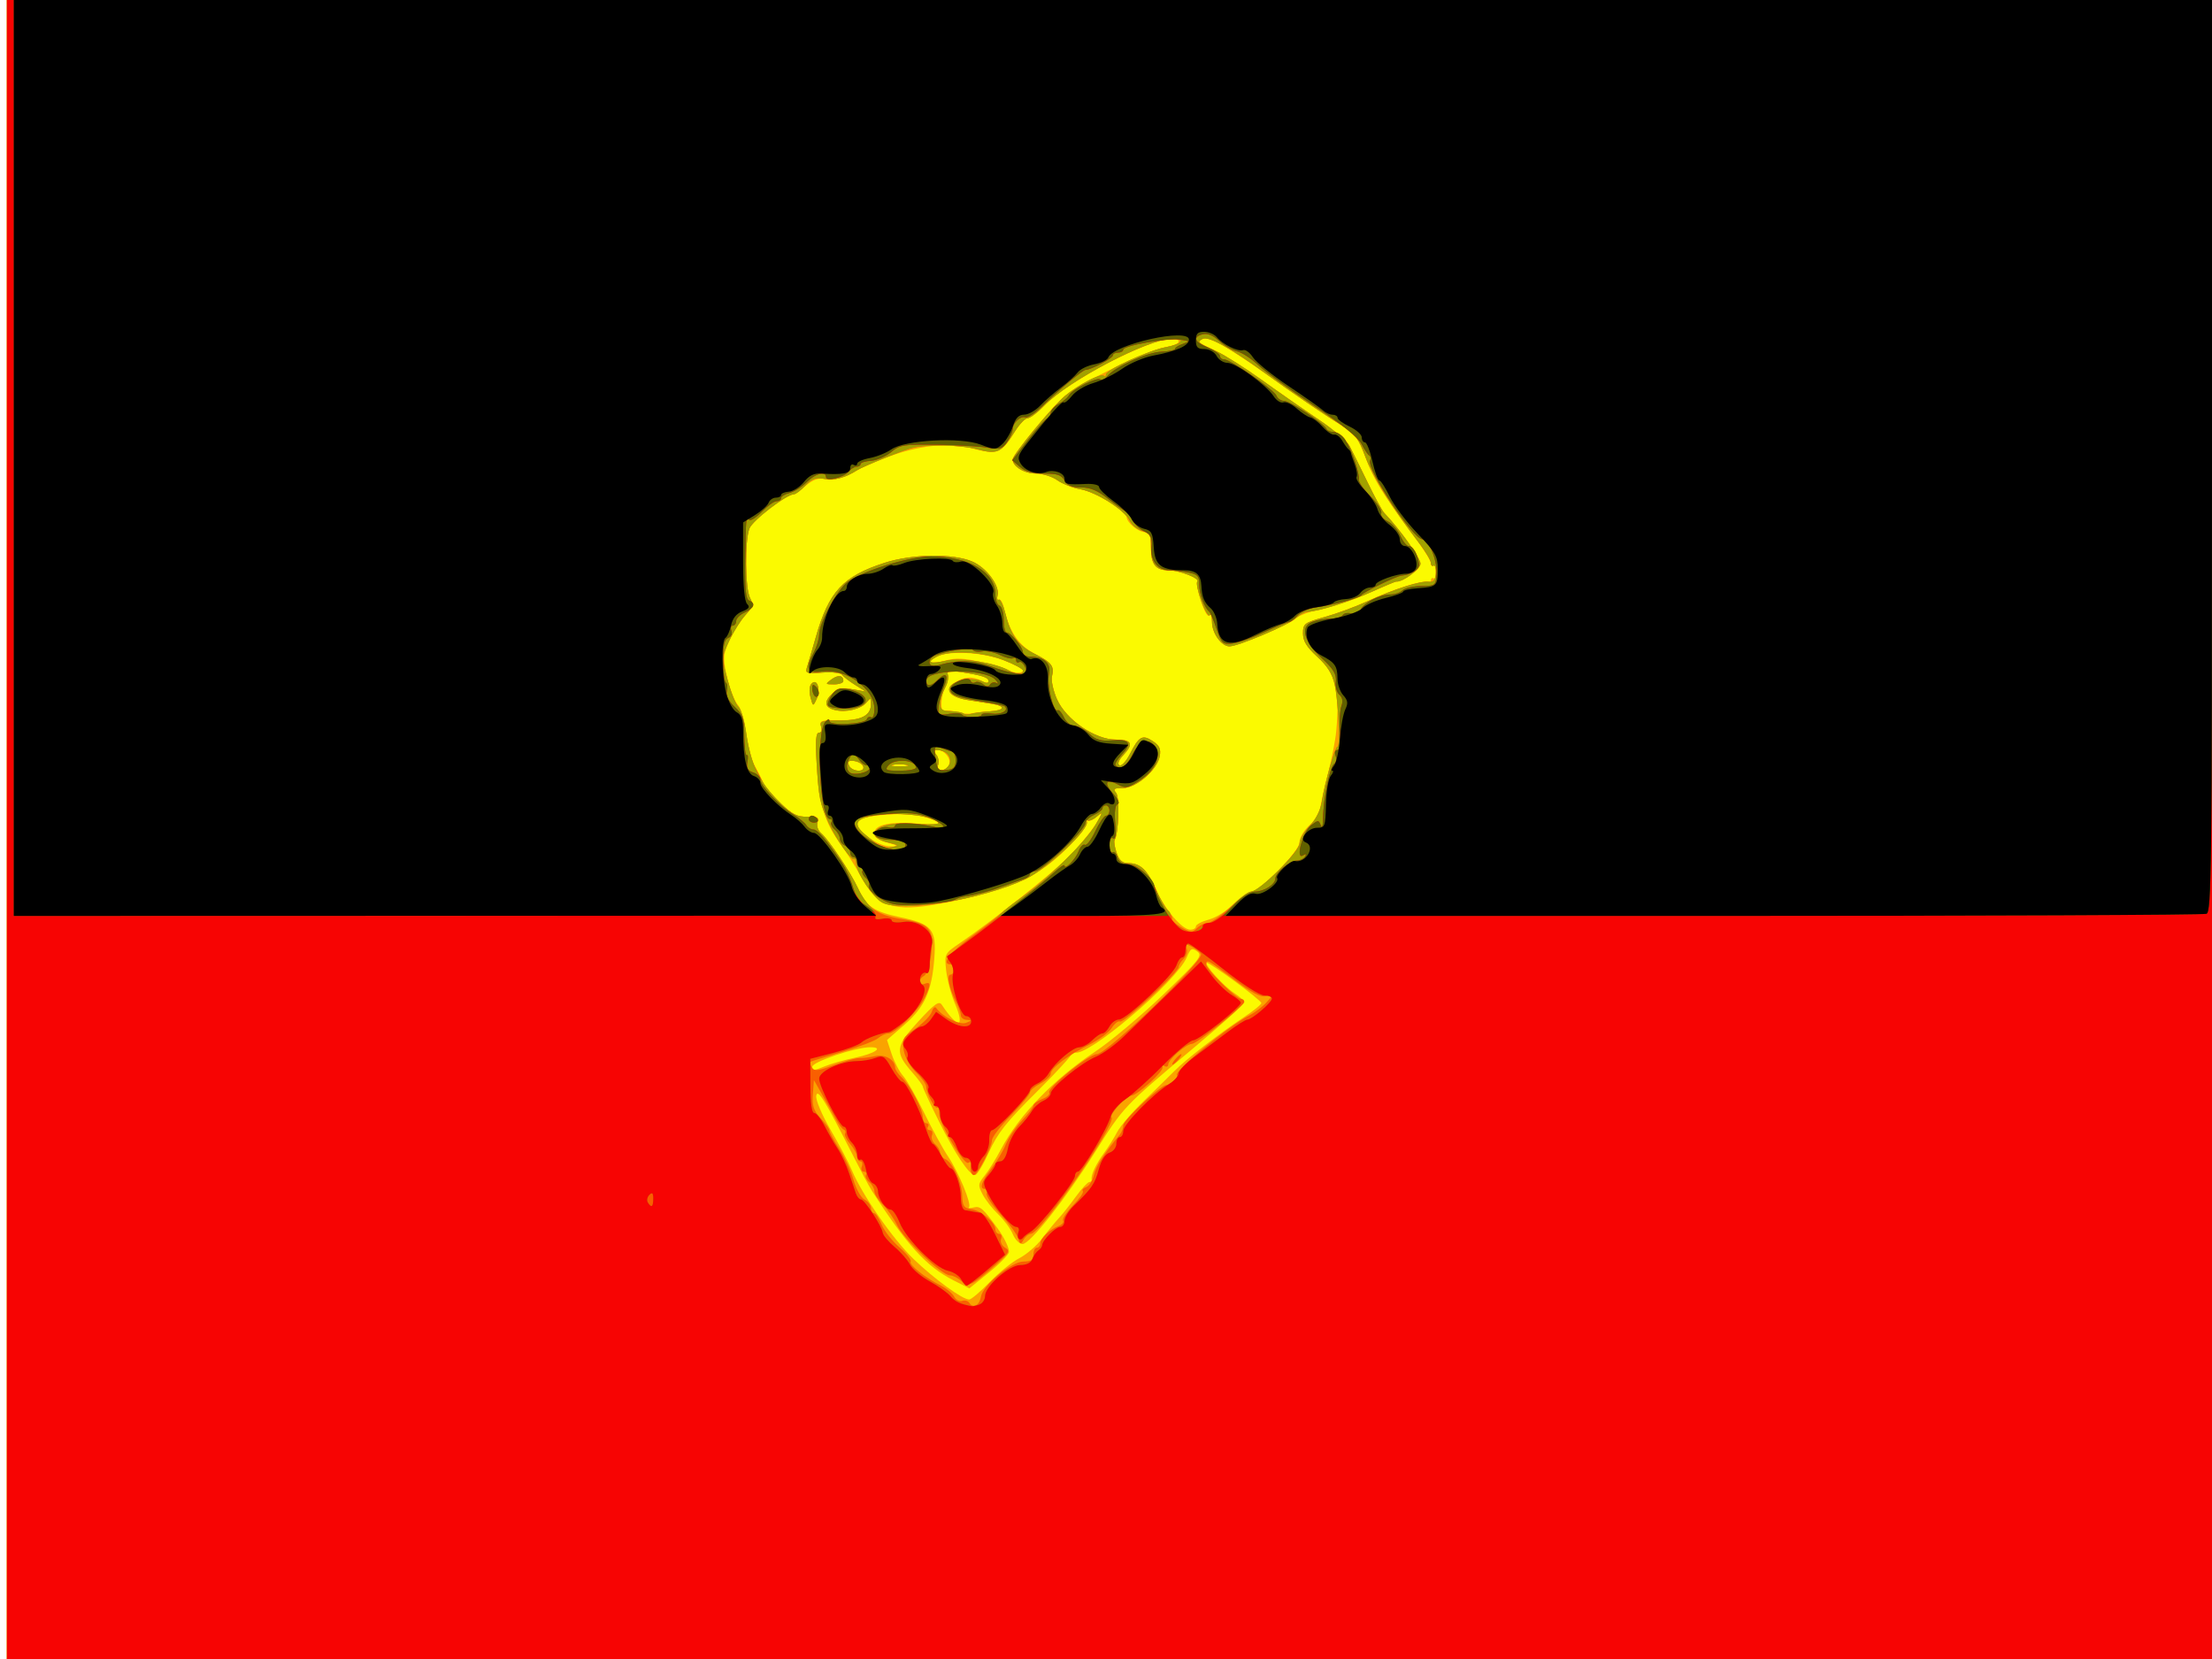 <?xml version="1.0"?>
<svg xmlns:rdf="http://www.w3.org/1999/02/22-rdf-syntax-ns#" xmlns="http://www.w3.org/2000/svg" xmlns:cc="http://creativecommons.org/ns#" xmlns:xlink="http://www.w3.org/1999/xlink" xmlns:dc="http://purl.org/dc/elements/1.1/" xmlns:svg="http://www.w3.org/2000/svg" id="svg2" viewBox="0 0 640 480" version="1.1">
  <rect x="0" y="0" width="640" height="480" fill="#333333" stroke="none"/>
  <g id="g2987">
    <path id="path3003" d="m0 240v-240h640v480h-640v-240z" fill="#fefefe"/>
    <path id="path3001" d="m2 240v-240h638v480h-638v-240z" fill="#fbfa00"/>
    <path id="path2999" d="m2 240v-240h638v480h-638v-240zm284.35 130.96c2.666-2.763 6.528-5.881 8.581-6.929s5.033-3.622 6.622-5.72c1.589-2.099 3.731-4.716 4.759-5.816s3.256-3.913 4.95-6.25 3.453-4.25 3.91-4.25c0.457 0 0.759-0.338 0.672-0.75-0.26-1.229 1.308-4.551 3.658-7.75 1.212-1.65 2.9-4.35 3.75-6 0.85-1.65 4.338-5.7 7.751-9 3.413-3.3 7.397-7.205 8.852-8.678 3.272-3.311 12.901-10.765 19.897-15.403 2.888-1.914 5.226-3.804 5.197-4.2-0.066-0.89-15.304-12.099-15.821-11.637-0.672 0.599 5.052 6.872 7.999 8.766 1.581 1.016 2.876 2.235 2.876 2.708 0 0.473-6.777 6.545-15.059 13.493-19.886 16.683-19.827 16.62-28.01 29.63-8.589 13.656-18.841 26.684-21.06 26.763-0.896 0.032-2.166-1.239-2.823-2.824-0.657-1.585-2.551-4.173-4.211-5.75s-3.694-4.165-4.522-5.752c-1.395-2.672-1.352-3.076 0.587-5.5 1.151-1.439 3.279-4.866 4.73-7.616 5.139-9.741 15.254-20.244 27.065-28.103 4.588-3.053 13.548-10.556 19.911-16.672 10.508-10.102 11.406-11.241 9.789-12.423-1.567-1.146-1.93-0.944-3.036 1.688-2.981 7.089-29.309 29.396-32.424 27.471-0.543-0.336-0.872-0.239-0.73 0.214s-4.522 5.561-10.364 11.351c-8.594 8.517-11.203 11.81-13.67 17.25-1.677 3.698-3.504 6.723-4.06 6.723-1.685 0-5.7-5.992-10.533-15.717-2.52-5.07-4.58-9.51-4.58-9.87 0-0.358-1.343-2.181-2.986-4.051-5.193-5.914-5.016-7.515 1.626-14.756 4.801-5.233 6.04-6.114 6.859-4.879 4.697 7.084 6.825 6.83 3.758-0.448-1.108-2.629-2.24-6.933-2.517-9.564-0.5-4.757-0.477-4.801 4.128-7.943 9.311-6.352 25.775-19.412 31.226-24.772 5.592-5.498 12.696-15.603 8.259-11.749-1.109 0.964-2.318 1.526-2.686 1.25-0.368-0.276-0.456-0.214-0.196 0.138 0.875 1.183-5.833 8.629-11.591 12.868-6.289 4.63-16.879 8.399-30.808 10.965-13.664 2.517-17.962 0.998-23.16-8.183-1.803-3.184-4.307-7.164-5.565-8.844-4.74-6.328-6.356-11.743-7.071-23.696-0.382-6.39-0.202-8.75 0.667-8.75 0.7 0 0.949-0.757 0.605-1.841-0.524-1.652 0.021-1.833 5.293-1.762 6.406 0.087 9.157-1.328 9.157-4.71 0-1.826-0.146-1.885-1.25-0.497-1.575 1.98-5.989 3.04-9.25 2.222-3.004-0.754-3.195-2.472-0.54-4.874 1.498-1.355 2.854-1.616 5.75-1.106l3.79 0.667-3.141-1.968c-1.728-1.082-3.408-2.399-3.734-2.927-0.326-0.528-2.877-0.799-5.669-0.603-4.755 0.333-5.035 0.224-4.417-1.724 0.363-1.144 1.485-4.966 2.494-8.494 3.79-13.254 7.838-17.638 19.879-21.533 8.007-2.59 19.736-2.771 25.368-0.393 4.097 1.73 8.031 6.982 7.338 9.795-0.237 0.963-0.06 1.522 0.394 1.241 0.454-0.281 1.142 0.956 1.529 2.749 1.353 6.268 4.318 10.647 8.723 12.88 4.993 2.531 5.841 3.616 5.109 6.532-0.299 1.193 0.343 4.177 1.429 6.63 2.636 5.96 11.016 11.717 17.053 11.717 4.676 0 5.228 1.22 2.071 4.58-1.281 1.364-1.678 2.454-1.038 2.85 0.57 0.352 1.948-1.145 3.061-3.327 2.595-5.086 3.59-5.637 6.61-3.657 1.902 1.246 2.36 2.243 1.99 4.336-0.698 3.953-6.784 9.218-10.655 9.218-2.571 0-2.928 0.252-1.979 1.396 1.082 1.304 0.759 11.707-0.422 13.619-0.257 0.416 0.002 2.101 0.575 3.745 0.774 2.219 1.672 2.99 3.485 2.99 3.412 0 5.418 1.95 7.998 7.774 2.531 5.713 7.479 11.476 9.852 11.476 0.879 0 1.599-0.433 1.599-0.961s1.703-1.42 3.785-1.981c2.082-0.561 5.32-2.603 7.196-4.538s4.11-3.535 4.965-3.554c2.66-0.06 14.05-11.63 14.05-14.28 0-1.361 1.269-3.491 3-5.033 1.65-1.47 3-3.498 3-4.505 0-1.008 0.937-5.392 2.083-9.742s2.286-10.16 2.534-12.91c1.081-11.97-0.095-16.564-5.506-21.511-3.06-2.8-4.11-4.52-4.11-6.74 0-2.808 0.369-3.087 6.25-4.726 3.438-0.958 8.95-2.983 12.25-4.5 8.131-3.737 16.235-6.304 17.478-5.535 0.56 0.34 1.02 0.12 1.02-0.49 0-0.615 0.338-0.909 0.75-0.655s0.75-0.576 0.75-1.845-0.338-2.1-0.75-1.845c-0.412 0.255-0.75-0.095-0.75-0.776 0-0.682-2.376-4.421-5.28-8.309-8.886-11.898-11.281-15.816-13.716-22.446-2.015-5.485-2.966-6.744-6.797-9-2.45-1.443-10.053-6.59-16.897-11.438-16.32-11.562-21.686-14.688-23.394-13.633-1.59 0.983-1.702 0.884 4.084 3.6 2.475 1.162 8.325 4.864 13 8.228s12.021 8.479 16.325 11.368c4.304 2.888 8.414 6.377 9.134 7.752 0.72 1.375 3.028 6.047 5.13 10.383 2.102 4.336 4.304 8.386 4.894 9 5.086 5.293 10.569 13.244 10.317 14.96-0.228 1.554-2.993 3.192-11.651 6.901-6.243 2.675-13.89 5.373-16.992 5.996-3.103 0.623-6.461 1.897-7.463 2.83-1.926 1.795-16.617 7.929-18.988 7.929-2.306 0-5.039-3.825-5.039-7.052 0-1.665-0.321-2.506-0.714-1.871-0.412 0.666-1.443-1.039-2.435-4.025-0.947-2.85-1.443-5.46-1.102-5.8 0.89-0.89-5.16-3.25-8.33-3.25-3.78 0-5.09-1.73-5.09-6.7 0-3.351-0.369-4.3-1.671-4.3-1.926 0-5.316-2.789-5.354-4.405-0.043-1.822-9.206-7.322-13.44-8.068-2.181-0.384-5.176-1.56-6.654-2.613-1.48-1.05-4.27-1.91-6.21-1.91-3.34 0-6.67-2.04-6.67-4.08 0-1.389 11.491-15.312 15.252-18.48 4.421-3.725 23.711-13.087 28.701-13.93 2.226-0.376 4.048-1.094 4.048-1.596 0-4.902-30.215 9.462-38.946 18.515-1.895 1.965-4.044 3.573-4.775 3.573-0.731 0-2.555 2.042-4.054 4.537-3.223 5.365-5.308 6.102-11.848 4.191-6.404-1.872-15.777-0.874-24.923 2.655-3.825 1.476-7.629 3.119-8.454 3.653-3.342 2.161-6.643 3.082-9.212 2.571-1.962-0.391-3.523 0.142-5.644 1.927-1.613 1.357-3.241 2.467-3.619 2.467-1.995 0-11.833 7.672-12.698 9.902-1.382 3.563-1.258 17.425 0.18 20.111 0.993 1.856 0.813 2.594-1.183 4.839-2.857 3.213-5.336 7.737-6.174 11.265-0.701 2.953 1.826 12.574 3.923 14.935 0.758 0.854 1.802 4.538 2.318 8.188 0.517 3.65 1.629 7.901 2.472 9.448 0.843 1.546 1.963 3.712 2.49 4.812 0.527 1.1 2.798 3.777 5.047 5.948 3.278 3.165 4.792 3.928 7.63 3.848 2.948-0.084 3.447 0.195 2.982 1.661-0.315 0.993 0.151 2.35 1.069 3.112 2.113 1.754 8.582 11.432 10.684 15.984 2.431 5.265 4.598 6.74 12.264 8.347 9.104 1.908 10.437 3.519 9.808 11.845-0.719 9.512-2.777 14.109-8.595 19.198l-5.097 4.458 1.353 4.1c0.744 2.255 2.232 5.09 3.307 6.299s3.817 6.024 6.096 10.699c2.278 4.675 5.391 10.354 6.916 12.619 3.085 4.582 6.887 13.841 6.033 14.695-0.303 0.303 0.333 0.319 1.413 0.037 1.834-0.48 2.688 0.28 6.974 6.2 1.813 2.505 3.257 5.516 3.204 6.686-0.031 0.695-2.627 3.35-5.767 5.9l-5.71 4.636-4.691-2.384c-7.718-3.922-13.462-10.244-23.547-25.912-0.7-1.087-3.097-5.576-5.327-9.976-8.217-16.212-10.376-19.719-10.733-17.438-0.186 1.19 1.644 5.521 4.168 9.866 2.475 4.259 5.227 9.484 6.115 11.611 2.997 7.172 11.846 19.924 17.83 25.692 6.063 5.845 14.197 11.774 16.14 11.764 0.593-0.003 3.26-2.266 5.927-5.03zm-51.86-169.28c-0.446-1.702-0.306-3.258 0.354-3.917 1.609-1.609 2.664 1.814 1.401 4.546-0.994 2.15-1.03 2.137-1.755-0.628zm6.061-5.088c1.96-1.44 3.45-1.23 3.45 0.47 0 0.52-1.21 0.94-2.69 0.94-2.562 0-2.599-0.068-0.761-1.411zm6.84 109.43c5.79-1.202 8.447-3.021 4.421-3.026-4.23-0.006-16.809 4.231-16.809 5.662 0 1.146 0.552 1.137 3.405-0.055 1.873-0.783 5.915-1.944 8.983-2.581zm9.36-62.22c-2.628-0.698-3.75-1.551-3.75-2.851 0-2.413 5.146-3.425 13.16-2.587 6.875 0.719 7.012-0.575 0.241-2.28-4.63-1.166-16.529-0.284-18.159 1.346-1.952 1.952 5.479 7.638 9.759 7.467 1.968-0.078 1.702-0.312-1.25-1.096zm-6.99-22.05c-0.226-0.688-1.387-1.393-2.578-1.569-1.621-0.239-2.015 0.076-1.565 1.25 0.712 1.856 4.752 2.167 4.143 0.319zm24.888-0.263c0.69-1.83-1.32-4.49-3.39-4.49-1.158 0-1.24 0.313-0.36 1.373 0.627 0.755 0.859 2.105 0.515 3-0.42 1.094-0.088 1.627 1.014 1.627 0.901 0 1.9-0.681 2.219-1.513zm-12.405-0.195c-1.244-0.239-3.044-0.23-4 0.02-0.956 0.25 0.062 0.446 2.262 0.435s2.982-0.216 1.738-0.455zm24.01-15.47c4.611-0.289 4.896-1.56 0.5-2.234-1.788-0.274-4.892-0.756-6.899-1.072-5.088-0.799-6.627-2.863-3.676-4.93 2.629-1.841 5.155-2.019 7.891-0.555 1.2 0.642 1.934 0.668 1.934 0.067 0-1.105-1.695-1.675-7.817-2.629-3.353-0.522-4.249-0.371-4.016 0.677 0.166 0.742-0.306 2.804-1.047 4.581-1.214 2.91-0.87 7.351 0.466 6.014 0.297-0.297 1.749-0.18 3.227 0.261s3.362 0.633 4.187 0.427c0.825-0.205 3.188-0.479 5.25-0.608zm9.75-11.92c0-0.419-2.587-1.735-5.75-2.926-6.245-2.351-15.835-2.807-19.359-0.921-3.089 1.653-1.587 2.228 2.717 1.04 2.881-0.796 5.339-0.69 10.201 0.438 3.523 0.817 7.068 1.856 7.876 2.308 1.846 1.033 4.314 1.068 4.314 0.061z" fill="#faa300"/>
    <path id="path2997" d="m2 240v-240h638v480h-638v-240zm281.82 135.2c0.47-3.24 8.88-10.2 12.32-10.2 2.19 0 2.86-0.47 2.86-2 0-1.1 0.45-2 1-2s1-0.575 1-1.278c0-1.455 2.735-4.023 5.358-5.029 0.973-0.373 1.525-1.073 1.228-1.555-0.298-0.482 0.998-2.461 2.879-4.398 1.881-1.937 3.157-3.785 2.835-4.107-0.322-0.322 0.126-0.859 0.997-1.192 0.87-0.334 1.865-1.896 2.211-3.472 0.535-2.434 3.124-6.476 7.481-11.676 0.557-0.664 1.012-1.875 1.012-2.691 0-1.526 10.71-11.541 12.5-11.689 1.518-0.125 3.537-2.043 3.025-2.873-0.777-1.257 14.863-14.12 21.069-17.33 1.601-0.828 3.81-2.522 4.908-3.764l1.998-2.259-2.16 0.54c-1.564 0.391-4.135-0.945-9.316-4.843-7.669-5.769-8.024-5.959-8.024-4.294 0 1.328 8.693 9.911 10.038 9.911 0.529 0 0.962 0.36 0.962 0.801 0 1.196-13.648 12.194-15.178 12.231-1.7 0.041-6.822 4.53-6.822 5.979 0 0.609-0.52 0.786-1.155 0.393-0.671-0.415-0.885-0.277-0.51 0.329 0.632 1.023-7.312 8.267-9.066 8.267-1.357 0-6.386 5.549-5.675 6.261 1.632 1.632-20.471 33.608-23.294 33.7-0.66 0.022-1.619 0.788-2.131 1.702-0.829 1.482-1.003 1.435-1.595-0.432-0.366-1.152-2.667-4.263-5.114-6.913s-4.241-5.381-3.986-6.068c0.255-0.688 0.028-1.25-0.505-1.25-1.712 0-1.041-2.118 1.853-5.856 1.552-2.004 3.425-5.152 4.164-6.996 0.738-1.844 2.844-4.944 4.678-6.89s3.336-3.936 3.336-4.422c0-0.487 1.152-1.323 2.56-1.858 1.408-0.535 2.312-1.375 2.008-1.867-0.76-1.22 11.48-11.1 13.76-11.1 2.841 0 31.226-27.298 30.167-29.011-0.332-0.538-1.548-1.483-2.7-2.1-1.763-0.943-1.999-0.869-1.487 0.466 0.335 0.873-0.047 2.243-0.848 3.045-0.802 0.802-1.458 1.88-1.458 2.396 0 1.483-15.964 16.344-16.921 15.753-0.473-0.292-1.56 0.538-2.416 1.844-0.856 1.307-3.718 3.454-6.359 4.772-6.33 3.15-11.31 6.89-11.31 8.49 0 0.707-1.35 1.984-3 2.838-1.65 0.853-3 2.009-3 2.569 0 0.56-2.475 3.553-5.5 6.651s-5.499 6.341-5.497 7.207c0.003 1.957-4.227 10.073-5.251 10.073-0.727 0-1.14-1.627-0.845-3.324 0.079-0.453-0.268-0.57-0.77-0.26-1.236 0.764-8.368-11.331-8.378-14.208-0.004-1.26-0.245-2.055-0.534-1.765-0.64 0.65-3.22-4.16-3.22-6 0-0.734-1.321-2.595-2.937-4.136-1.671-1.594-3.212-4.335-3.576-6.362-0.595-3.316-0.361-3.754 3.406-6.364 2.225-1.542 4.333-3.711 4.685-4.821 0.352-1.11 0.929-1.621 1.281-1.135 1.88 2.588 6.784 5.028 8.646 4.301 1.692-0.66 1.729-0.789 0.245-0.849-0.963-0.039-1.753-0.633-1.756-1.32-0.003-0.688-0.609-2.405-1.346-3.817-1.99-3.81-2.86-7.94-1.67-7.94 0.56 0 1.02-0.68 1.02-1.5 0-0.825-0.45-1.5-1-1.5-2.821 0-0.225-3.38 6.25-8.14 3.987-2.931 7.7-5.838 8.25-6.46 0.55-0.622 3.7-3.087 7-5.479 7.819-5.665 17.584-15.377 20.533-20.421 2.109-3.607 2.141-3.828 0.322-2.248-1.109 0.964-2.39 1.414-2.846 1-0.456-0.414-0.512-0.201-0.125 0.473 1.123 1.954-11.235 13.587-17.667 16.629-12.498 5.912-35.979 9.752-41.481 6.782-2.596-1.401-7.305-8.409-7.514-11.183-0.077-1.027-0.34-1.668-0.584-1.424-0.7 0.7-5.167-5.603-7.315-10.322-2.628-5.774-2.936-7.292-3.544-17.457-0.382-6.39-0.202-8.75 0.667-8.75 0.682 0 0.951-0.754 0.629-1.767-0.492-1.552 0.152-1.767 5.299-1.767 6.371 0 9.127-1.443 9.127-4.78 0-1.826-0.146-1.885-1.25-0.497-1.575 1.98-5.989 3.04-9.25 2.222-3.004-0.754-3.195-2.472-0.54-4.874 1.498-1.355 2.854-1.616 5.75-1.106l3.79 0.667-3.141-1.968c-1.728-1.082-3.408-2.399-3.734-2.927-0.326-0.528-2.877-0.799-5.669-0.603-4.755 0.333-5.035 0.224-4.417-1.724 0.363-1.144 1.485-4.966 2.494-8.494 3.79-13.254 7.838-17.638 19.879-21.533 8.007-2.59 19.736-2.771 25.368-0.393 4.097 1.73 8.031 6.982 7.338 9.795-0.237 0.963-0.076 1.531 0.359 1.262 0.435-0.269 1.31 1.572 1.944 4.091 1.585 6.294 3.676 9.152 8.481 11.587 4.851 2.459 5.698 3.559 4.97 6.461-0.299 1.193 0.343 4.177 1.429 6.63 2.636 5.96 11.016 11.717 17.053 11.717 4.676 0 5.228 1.22 2.071 4.58-1.281 1.364-1.678 2.454-1.038 2.85 0.57 0.352 1.948-1.145 3.061-3.327 2.595-5.086 3.59-5.637 6.61-3.657 1.902 1.246 2.36 2.243 1.99 4.336-0.698 3.953-6.784 9.218-10.655 9.218-2.571 0-2.928 0.252-1.979 1.396 1.082 1.304 0.759 11.707-0.422 13.619-0.257 0.416 0.002 2.101 0.575 3.745 0.774 2.219 1.672 2.99 3.485 2.99 3.347 0 5.424 1.947 7.735 7.25 1.078 2.475 2.693 5.335 3.587 6.355 0.895 1.02 1.445 2.145 1.223 2.5-0.222 0.355 0.969 1.447 2.647 2.427 2.74 1.6 3.207 1.626 4.583 0.25 0.842-0.842 2.258-1.532 3.146-1.532 0.888 0 3.779-2.025 6.425-4.5 2.646-2.475 5.439-4.516 6.207-4.535 2.29-0.05 13.89-11.7 13.89-13.94 0-1.119 1.316-3.411 2.924-5.093 1.839-1.924 3.165-4.611 3.574-7.241 0.83-5.334 3.781-15.681 4.474-15.683 0.832-0.002 0.248-13.031-0.801-17.875-0.686-3.168-2.084-5.415-5.059-8.134-3.06-2.8-4.11-4.52-4.11-6.74 0-2.808 0.369-3.087 6.25-4.726 3.438-0.958 8.95-2.983 12.25-4.5 7.601-3.494 15.449-6.009 17.891-5.734 1.408 0.158 1.926-0.47 2.03-2.46 0.076-1.47-0.212-2.456-0.641-2.191-0.429 0.265-0.791-0.107-0.804-0.827-0.013-0.72-1.578-3.334-3.477-5.809-7.897-10.292-13.236-18.873-15.452-24.834-1.939-5.218-3.076-6.778-6.45-8.853-5.587-3.435-14.783-9.69-22.597-15.372-10.037-7.298-16.53-10.849-18.084-9.889-1.59 0.983-1.702 0.884 4.084 3.6 2.475 1.162 8.325 4.864 13 8.228s12.021 8.479 16.325 11.368c4.304 2.888 8.414 6.377 9.134 7.752 0.72 1.375 3.028 6.047 5.13 10.383 2.102 4.336 4.304 8.386 4.894 9 4.362 4.54 10.518 13.133 10.518 14.683 0 1.574-5.137 5.384-7 5.192-0.275-0.028-3.425 1.281-7 2.91-6.18 2.81-15.88 5.83-18.75 5.83-0.732 0-2.242 0.848-3.354 1.884-2.077 1.935-16.691 8.116-19.189 8.116-2.306 0-5.039-3.825-5.039-7.052 0-1.665-0.287-2.562-0.638-1.994-0.351 0.568-1.454-1.236-2.451-4.009-0.997-2.773-1.528-5.328-1.179-5.677 0.9-0.9-5.11-3.27-8.31-3.27-3.76 0-5.09-1.73-5.09-6.59 0-3.652-0.326-4.274-2.534-4.828-1.394-0.35-2.997-1.636-3.563-2.858-1.444-3.118-9.639-8.362-14.369-9.195-2.181-0.384-5.176-1.56-6.654-2.613-1.48-1.06-4.27-1.92-6.21-1.92-3.34 0-6.67-2.04-6.67-4.08 0-1.368 11.467-15.292 15.135-18.379 3.908-3.288 10.41-6.661 11.241-5.83 0.343 0.343 0.624 0.165 0.624-0.395 0-1.329 12.421-6.986 17.261-7.861 4.67-0.851 5.9-2.46 1.88-2.46-6.937 0-30 12.082-37.084 19.427-1.895 1.965-4.027 3.573-4.737 3.573-0.71 0-2.361 1.694-3.668 3.765-3.991 6.322-4.976 6.791-10.96 5.218-4.688-1.232-14.033-1.469-18.47-0.468-2.444 0.552-14.429 5.373-16.219 6.525-3.435 2.21-6.66 3.059-9.555 2.516-2.438-0.457-3.565-0.056-5.435 1.934-1.297 1.381-2.767 2.511-3.265 2.511-2.166 0-12.001 7.539-12.918 9.902-1.382 3.563-1.258 17.425 0.18 20.111 0.998 1.865 0.81 2.583-1.269 4.839-1.343 1.457-3.465 4.821-4.717 7.477-2.273 4.822-2.273 4.837-0.477 11.5 0.989 3.669 2.388 7.122 3.109 7.672 0.721 0.55 1.731 4.01 2.245 7.688 0.514 3.679 1.624 7.954 2.466 9.5 0.843 1.546 1.963 3.712 2.49 4.812 0.527 1.1 2.798 3.777 5.047 5.948 3.278 3.165 4.792 3.928 7.63 3.848 2.948-0.084 3.447 0.195 2.982 1.661-0.315 0.993 0.151 2.35 1.069 3.112 2.106 1.748 8.58 11.426 10.666 15.946 2.615 5.666 5.579 7.754 12.614 8.886 8.135 1.309 9.378 2.777 8.559 10.099-0.348 3.112-1.225 5.847-2.018 6.3-1.883 1.073-1.8 3.067 0.097 2.339 1.901-0.729 1.893 0.267-0.032 4.125-1.91 3.8-8.42 10.23-10.37 10.23-0.798 0-2.161 0.619-3.029 1.376-0.868 0.757-5.584 2.55-10.48 3.985-4.896 1.435-9.034 2.741-9.196 2.903-0.162 0.162 0.078 0.896 0.532 1.632 0.673 1.089 1.849 0.955 6.339-0.725 3.032-1.134 6.348-2.047 7.369-2.028 1.021 0.019 3.114-0.243 4.651-0.582 2.783-0.613 5.706 1.092 5.706 3.329 0 0.568 0.848 1.837 1.885 2.821 2.432 2.308 6.115 9.249 6.115 11.524 0 0.971 0.477 1.765 1.059 1.765 0.582 0 0.781 0.45 0.441 1s-0.093 1 0.548 1c0.641 0 0.92 0.642 0.618 1.427-0.301 0.785 0.101 1.965 0.893 2.622 0.792 0.658 1.441 1.767 1.441 2.466 0 0.699 0.651 1.521 1.448 1.826 2.136 0.82 4.828 6.609 4.948 10.64 0.088 2.962 0.5 3.572 2.605 3.856 2.842 0.384 7 3.851 7 5.837 0 0.729 0.498 1.326 1.107 1.326 0.609 0 0.853 0.663 0.542 1.474-0.311 0.81 0.203 1.938 1.143 2.505 1.51 0.911 1.243 1.444-2.292 4.585-7.247 6.439-8.282 6.945-10.354 5.069-0.992-0.897-2.478-1.632-3.304-1.632-2.307 0-13.373-10.492-15.26-14.469-0.923-1.945-2.781-4.64-4.13-5.988-1.36-1.35-2.46-3.09-2.46-3.87 0-0.783-0.67-1.979-1.489-2.659-0.819-0.68-1.242-1.635-0.941-2.122 0.301-0.488 0.023-0.887-0.618-0.887s-0.907-0.675-0.59-1.5c0.317-0.825 0.14-1.5-0.393-1.5-0.53 0-0.97-0.61-0.97-1.35 0-0.741-0.891-2.374-1.979-3.629-1.089-1.255-1.761-2.636-1.494-3.068 0.267-0.432 0.103-0.936-0.365-1.121-0.468-0.184-1.483-1.514-2.256-2.954-0.773-1.44-2.53-4.59-3.905-7l-2.5-4.381-0.302 4.142c-0.241 3.308 0.212 4.697 2.25 6.896 1.404 1.515 2.552 3.123 2.552 3.573 0 0.451 1.289 2.853 2.865 5.338s3.44 6.569 4.141 9.075c0.702 2.506 2.112 5.004 3.135 5.552 1.022 0.547 1.859 1.654 1.859 2.46 0 0.806 0.395 1.465 0.879 1.465s1.468 1.462 2.188 3.25c0.72 1.788 3.028 4.75 5.128 6.584s3.583 3.717 3.294 4.185c-0.563 0.911 4.202 4.68 8.839 6.992 1.555 0.775 3.249 2.198 3.765 3.162 0.516 0.964 1.56 1.513 2.321 1.221 0.761-0.292 1.695-0.026 2.076 0.59 1.04 1.682 2.967 0.647 3.325-1.786zm56.18-68.7c0.685-0.825 1.47-1.5 1.745-1.5s-0.06 0.675-0.745 1.5-1.47 1.5-1.745 1.5 0.06-0.675 0.745-1.5zm-105.51-104.82c-0.446-1.702-0.306-3.258 0.354-3.917 1.609-1.609 2.664 1.814 1.401 4.546-0.994 2.15-1.03 2.137-1.755-0.628zm6.061-5.088c1.96-1.44 3.45-1.23 3.45 0.47 0 0.52-1.21 0.94-2.69 0.94-2.562 0-2.599-0.068-0.761-1.411zm16.2 47.12c-2.153-0.523-3.75-1.518-3.75-2.337 0-2.366 5.041-3.611 12.274-3.031 3.726 0.299 6.546 0.173 6.267-0.278-1.078-1.744-9.465-2.999-15.981-2.39-7.999 0.747-9.392 2.427-4.978 6.001 1.605 1.299 3.354 2.722 3.887 3.162 0.533 0.44 2.108 0.571 3.5 0.292 2.317-0.465 2.214-0.585-1.219-1.419zm-6.99-21.96c-0.226-0.688-1.387-1.393-2.578-1.569-1.621-0.239-2.015 0.076-1.565 1.25 0.712 1.856 4.752 2.167 4.143 0.319zm25.082-1.142c0.372-1.932-1.315-3.566-3.709-3.593-1.05-0.012-1.105 0.307-0.233 1.358 0.627 0.755 0.841 2.151 0.477 3.101-0.505 1.316-0.214 1.642 1.221 1.365 1.036-0.2 2.046-1.204 2.244-2.232zm-12.599 0.684c-1.244-0.239-3.044-0.23-4 0.02-0.956 0.25 0.062 0.446 2.262 0.435s2.982-0.216 1.738-0.455zm24.01-15.46c4.611-0.289 4.896-1.56 0.5-2.234-1.788-0.274-4.892-0.756-6.899-1.072-4.499-0.707-6.513-2.726-4.438-4.448 1.894-1.572 6.64-2.064 8.837-0.916 1.091 0.57 1.75 0.55 1.75-0.054 0-1.109-1.691-1.674-7.901-2.643-3.567-0.556-4.298-0.419-3.858 0.727 0.298 0.778-0.068 2.516-0.814 3.863-0.746 1.347-1.373 3.394-1.392 4.547-0.028 1.669 0.599 2.116 3.067 2.186 1.706 0.049 3.361 0.347 3.678 0.663 0.316 0.316 1.282 0.359 2.147 0.095 0.865-0.264 3.26-0.586 5.322-0.715zm9.75-11.76c0-0.51-2.587-1.915-5.75-3.122-6.356-2.425-15.616-2.895-19.203-0.975-3.215 1.721-1.942 2.236 2.86 1.157 4.189-0.941 14.183 0.646 17.96 2.853 2.105 1.229 4.133 1.272 4.133 0.087z" fill="#f95f01"/>
    <path id="path2995" d="m2 240v-240h638v480h-638v-240zm281.42 137.39c0.87-0.33 1.58-1.4 1.58-2.38 0-2.86 7-9.01 10.25-9.01 1.764 0 3.051-0.652 3.456-1.75 0.355-0.963 1.129-2.071 1.719-2.463 0.59-0.392 1.081-1.067 1.09-1.5 0.029-1.378 3.878-5.287 5.205-5.287 0.703 0 1.278-0.8 1.278-1.777 0-0.978 1.238-2.968 2.75-4.423 5.106-4.912 6.047-6.288 7.172-10.49 0.715-2.669 1.84-4.418 3.1-4.817 1.088-0.345 1.978-1.497 1.978-2.56s0.45-1.933 1-1.933 1-0.803 1-1.784c0-1.887 8.606-10.697 13.25-13.564 1.512-0.934 2.75-2.32 2.75-3.081 0-0.761 2.138-2.974 4.75-4.917s6.881-5.136 9.487-7.094c2.6-1.96 5.15-3.56 5.67-3.56 1.3 0 7.09-4.97 7.09-6.09 0-0.501-1.012-0.912-2.25-0.913-1.292-0.001-6.269-3.194-11.69-7.5-5.19-4.13-9.8-7.5-10.25-7.5s-0.81 0.9-0.81 2-0.42 2-0.933 2c-0.513 0-1.249 0.998-1.636 2.217-0.931 2.934-14.454 15.741-16.646 15.764-0.94 0.01-2.19 0.92-2.78 2.02-0.589 1.1-1.504 2-2.035 2-0.531 0-1.865 0.9-2.965 2s-2.788 2.013-3.75 2.029c-1.894 0.032-7.084 4.474-8.832 7.561-0.595 1.05-2.058 2.354-3.25 2.897-1.192 0.543-2.173 1.443-2.179 2-0.013 1.299-9.713 11.513-10.934 11.513-0.507 0-0.884 1.315-0.839 2.921 0.046 1.607-0.659 3.664-1.567 4.571-0.907 0.907-1.65 2.293-1.65 3.079 0 0.786-0.45 1.429-1 1.429s-1-0.9-1-2c0-1.141-0.667-2-1.552-2-0.854 0-2.023-1.35-2.598-3s-1.478-3-2.007-3c-0.529 0-0.715-0.399-0.413-0.887 0.301-0.488-0.122-1.443-0.941-2.122-0.82-0.68-1.49-2.3-1.49-3.61s-0.52-2.38-1.17-2.38c-0.642 0-0.888-0.279-0.548-0.619 0.34-0.34-0.039-1.277-0.843-2.081-0.804-0.804-1.172-1.929-0.819-2.501 0.353-0.572-1.018-2.562-3.049-4.421s-3.401-3.85-3.047-4.423c0.354-0.573 0.089-1.71-0.589-2.527-1.005-1.211-0.805-1.941 1.088-3.956 1.277-1.359 2.892-2.471 3.59-2.471 0.698 0 1.937-0.954 2.753-2.119l1.484-2.119 2.977 2.119c3.47 2.47 7.17 2.79 7.17 0.62 0-0.825-0.641-1.5-1.425-1.5-1.695 0-4.618-9.122-3.856-12.034 0.284-1.087-0.05-2.66-0.744-3.495-0.693-0.835-1.084-1.667-0.868-1.849 0.216-0.182 3.655-2.682 7.643-5.556 3.987-2.874 7.25-5.574 7.25-6.001 0-0.426 2.728-2.688 6.062-5.027 7.857-5.511 19.022-16.451 21.982-21.538 2.108-3.623 2.138-3.835 0.311-2.248-1.109 0.964-2.39 1.414-2.846 1-0.456-0.414-0.512-0.201-0.125 0.473 1.123 1.954-11.235 13.587-17.667 16.629-12.498 5.912-35.979 9.752-41.481 6.782-2.596-1.401-7.305-8.409-7.514-11.183-0.077-1.027-0.34-1.668-0.584-1.424-0.7 0.7-5.167-5.603-7.315-10.322-2.628-5.774-2.936-7.292-3.544-17.457-0.382-6.39-0.202-8.75 0.667-8.75 0.682 0 0.951-0.754 0.629-1.767-0.492-1.552 0.152-1.767 5.299-1.767 6.371 0 9.127-1.443 9.127-4.78 0-1.826-0.146-1.885-1.25-0.497-1.575 1.98-5.989 3.04-9.25 2.222-3.004-0.754-3.195-2.472-0.54-4.874 1.498-1.355 2.854-1.616 5.75-1.106l3.79 0.667-3.141-1.968c-1.728-1.082-3.408-2.399-3.734-2.927-0.326-0.528-2.877-0.799-5.669-0.603-4.755 0.333-5.035 0.224-4.417-1.724 0.363-1.144 1.485-4.966 2.494-8.494 3.79-13.254 7.838-17.638 19.879-21.533 8.007-2.59 19.736-2.771 25.368-0.393 4.097 1.73 8.031 6.982 7.338 9.795-0.237 0.963-0.076 1.531 0.359 1.262 0.435-0.269 1.31 1.572 1.944 4.091 1.585 6.294 3.676 9.152 8.481 11.587 4.851 2.459 5.698 3.559 4.97 6.461-0.299 1.193 0.343 4.177 1.429 6.63 2.636 5.96 11.016 11.717 17.053 11.717 4.676 0 5.228 1.22 2.071 4.58-1.281 1.364-1.678 2.454-1.038 2.85 0.57 0.352 1.948-1.145 3.061-3.327 2.595-5.086 3.59-5.637 6.61-3.657 1.902 1.246 2.36 2.243 1.99 4.336-0.698 3.953-6.784 9.218-10.655 9.218-2.571 0-2.928 0.252-1.979 1.396 1.082 1.304 0.759 11.707-0.422 13.619-0.257 0.416 0.002 2.101 0.575 3.745 0.774 2.219 1.672 2.99 3.485 2.99 3.429 0 5.419 1.954 8.057 7.908 1.257 2.837 2.766 5.455 3.355 5.819 0.588 0.364 0.833 1.044 0.544 1.512-0.626 1.014 4.205 5.011 6.057 5.011 0.712 0 1.969-0.675 2.794-1.5s2.182-1.5 3.016-1.5c0.834 0 3.414-2.025 5.734-4.5 2.32-2.475 4.932-4.516 5.805-4.535 2.44-0.05 14.1-11.59 14.1-13.94 0-1.119 1.316-3.411 2.924-5.093 1.839-1.924 3.165-4.611 3.574-7.241 0.83-5.334 3.781-15.681 4.474-15.683 0.832-0.002 0.248-13.031-0.801-17.875-0.686-3.168-2.084-5.415-5.059-8.134-3.06-2.8-4.11-4.52-4.11-6.74 0-2.808 0.369-3.087 6.25-4.726 3.438-0.958 8.95-2.983 12.25-4.5 7.601-3.494 15.449-6.009 17.891-5.734 1.408 0.158 1.926-0.47 2.03-2.46 0.076-1.47-0.212-2.456-0.641-2.191-0.429 0.265-0.791-0.107-0.804-0.827-0.013-0.72-1.578-3.334-3.477-5.809-7.897-10.292-13.236-18.873-15.452-24.834-1.939-5.218-3.076-6.778-6.45-8.853-5.587-3.435-14.783-9.69-22.597-15.372-10.037-7.298-16.53-10.849-18.084-9.889-1.59 0.983-1.702 0.884 4.084 3.6 2.475 1.162 8.325 4.864 13 8.228s12.021 8.479 16.325 11.368c4.304 2.888 8.414 6.377 9.134 7.752 0.72 1.375 3.028 6.047 5.13 10.383 2.102 4.336 4.304 8.386 4.894 9 4.362 4.54 10.518 13.133 10.518 14.683 0 1.574-5.137 5.384-7 5.192-0.275-0.028-3.425 1.281-7 2.91-6.18 2.81-15.88 5.83-18.75 5.83-0.732 0-2.242 0.848-3.354 1.884-2.077 1.935-16.691 8.116-19.189 8.116-2.306 0-5.039-3.825-5.039-7.052 0-1.665-0.287-2.562-0.638-1.994-0.351 0.568-1.454-1.236-2.451-4.009-0.997-2.773-1.528-5.328-1.179-5.677 0.9-0.9-5.11-3.27-8.31-3.27-3.76 0-5.09-1.73-5.09-6.59 0-3.652-0.326-4.274-2.534-4.828-1.394-0.35-2.997-1.636-3.563-2.858-1.444-3.118-9.639-8.362-14.369-9.195-2.181-0.384-5.176-1.56-6.654-2.613-1.48-1.06-4.27-1.92-6.21-1.92-3.34 0-6.67-2.04-6.67-4.08 0-1.368 11.467-15.292 15.135-18.379 3.908-3.288 10.41-6.661 11.241-5.83 0.343 0.343 0.624 0.165 0.624-0.395 0-1.329 12.421-6.986 17.261-7.861 4.67-0.851 5.9-2.46 1.88-2.46-6.937 0-30 12.082-37.084 19.427-1.895 1.965-4.027 3.573-4.737 3.573-0.71 0-2.361 1.694-3.668 3.765-3.991 6.322-4.976 6.791-10.96 5.218-4.688-1.232-14.033-1.469-18.47-0.468-2.444 0.552-14.429 5.373-16.219 6.525-3.435 2.21-6.66 3.059-9.555 2.516-2.438-0.457-3.565-0.056-5.435 1.934-1.297 1.381-2.767 2.511-3.265 2.511-2.166 0-12.001 7.539-12.918 9.902-1.382 3.563-1.258 17.425 0.18 20.111 0.998 1.865 0.81 2.583-1.269 4.839-1.343 1.457-3.465 4.821-4.717 7.477-2.273 4.822-2.273 4.837-0.477 11.5 0.989 3.669 2.388 7.122 3.109 7.672 0.721 0.55 1.728 3.925 2.237 7.5 1.332 9.344 3.798 14.363 10.046 20.448 3.256 3.171 4.751 3.929 7.595 3.848 2.948-0.084 3.447 0.195 2.982 1.661-0.315 0.993 0.151 2.35 1.069 3.112 2.113 1.754 8.582 11.432 10.684 15.984 0.902 1.954 2.551 4.377 3.663 5.384 1.113 1.007 1.742 2.286 1.398 2.842-0.387 0.627 0.382 0.819 2.024 0.505 1.457-0.278 2.649-0.06 2.649 0.486 0 0.572 1.455 0.756 3.433 0.435 4.4-0.714 9.123 3.092 8.184 6.594-0.325 1.211-0.596 3.691-0.604 5.51-0.008 1.964-0.423 3.056-1.021 2.687-0.554-0.342-1.294 0.127-1.646 1.042-0.351 0.915-0.09 2.004 0.581 2.418 1.934 1.195-1.12 7.314-5.325 10.669-1.982 1.581-3.941 2.912-4.353 2.957-2.479 0.269-6.912 1.938-7.976 3.002-0.685 0.685-4.301 2.033-8.036 2.995l-6.79 1.749 0.026 7.836c0.016 4.984 0.423 7.836 1.118 7.836 0.601 0 1.949 1.688 2.996 3.751s2.752 5.028 3.789 6.59c1.037 1.562 2.507 4.712 3.265 7 0.758 2.288 1.651 4.948 1.985 5.91 0.333 0.963 0.998 1.75 1.476 1.75 1.015 0 6.025 7.672 6.319 9.677 0.11 0.75 1.657 2.592 3.438 4.093s3.778 3.795 4.438 5.097c0.66 1.302 3.225 3.478 5.7 4.837s5.175 3.29 6 4.293c1.281 1.557 2.917 2.323 6.168 2.887 0.368 0.064 1.38-0.157 2.25-0.491zm-5.348-7.261c-0.55-1.027-2.253-2.125-3.785-2.44-3.634-0.746-12.082-9.16-13.999-13.942-0.827-2.062-1.967-3.75-2.534-3.75-1.455 0-3.682-3.162-3.72-5.281-0.018-0.98-0.663-2.023-1.433-2.319-0.771-0.296-1.694-2.094-2.05-3.996-0.357-1.902-1.076-3.195-1.598-2.872-0.52 0.32-0.95-0.31-0.95-1.4 0-1.093-0.675-2.663-1.5-3.488s-1.5-2.207-1.5-3.071c0-0.86-0.38-1.57-0.85-1.57-1.18 0-7.15-11.61-7.15-13.91 0-2.16 6.3-5.09 10.96-5.09 1.603 0 4.006-0.415 5.34-0.922 2.165-0.823 2.661-0.501 4.629 3 1.212 2.157 2.624 3.922 3.138 3.922 1.077 0 4.841 7.534 6.871 13.75 0.763 2.337 1.663 4.25 2 4.25 0.337 0 1.461 1.575 2.497 3.5s2.192 3.5 2.567 3.5c1.236 0 3.003 5.03 3.003 8.547 0 2.014 0.521 3.516 1.25 3.605 0.688 0.084 1.7 0.257 2.25 0.385 0.55 0.128 1.544 0.284 2.208 0.348 0.664 0.063 2.529 2.822 4.142 6.13l2.934 6.015-5.25 4.485c-2.88 2.46-5.52 4.48-5.85 4.48-0.334 0-1.057-0.841-1.607-1.868zm16.68-11.715c-0.337-0.337-0.371-1.244-0.075-2.015 0.296-0.771 0.011-1.402-0.633-1.402-1.507 0-6.068-5.36-8.189-9.623-1.557-3.129-1.543-3.429 0.25-5.497 1.05-1.2 1.9-2.57 1.9-3.03 0-0.47 0.65-0.85 1.45-0.85 0.884 0 1.725-1.442 2.144-3.675 0.379-2.021 1.862-4.864 3.295-6.319s3.093-3.513 3.688-4.575c0.595-1.062 2.058-2.376 3.25-2.919 1.192-0.543 2.168-1.514 2.168-2.157 0-1.672 8.841-8.846 13.085-10.619 1.972-0.824 5.62-3.464 8.107-5.867 2.487-2.403 8.524-8.267 13.416-13.029l8.894-8.659 2.999 3.996c1.649 2.198 4.236 4.729 5.749 5.625 1.512 0.896 2.75 1.943 2.75 2.327 0.01 1.28-12.14 10.87-13.76 10.87-0.877 0-4.804 3.263-8.726 7.25s-8.791 8.375-10.82 9.75c-2.029 1.375-3.977 3.625-4.329 5-0.852 3.336-8.348 16-9.47 16-0.487 0-0.886 0.574-0.886 1.276 0 1.623-10.527 14.887-12.796 16.124-0.937 0.511-1.96 1.311-2.272 1.779-0.313 0.468-0.844 0.575-1.181 0.238zm-60.26-156.74c-0.446-1.702-0.306-3.258 0.354-3.917 1.609-1.609 2.664 1.814 1.401 4.546-0.994 2.15-1.03 2.137-1.755-0.628zm6.061-5.088c1.96-1.44 3.45-1.23 3.45 0.47 0 0.52-1.21 0.94-2.69 0.94-2.562 0-2.599-0.068-0.761-1.411zm-51.55 150.21c0-1.615-0.296-1.904-1.113-1.087-0.612 0.612-0.811 1.602-0.441 2.2 1.03 1.68 1.55 1.3 1.55-1.11zm67.75-103.09c-2.153-0.523-3.75-1.518-3.75-2.337 0-2.366 5.041-3.611 12.274-3.031 3.726 0.299 6.546 0.173 6.267-0.278-1.078-1.744-9.465-2.999-15.981-2.39-7.999 0.747-9.392 2.427-4.978 6.001 1.605 1.299 3.354 2.722 3.887 3.162 0.533 0.44 2.108 0.571 3.5 0.292 2.317-0.465 2.214-0.585-1.219-1.419zm-6.99-21.96c-0.226-0.688-1.387-1.393-2.578-1.569-1.621-0.239-2.015 0.076-1.565 1.25 0.712 1.856 4.752 2.167 4.143 0.319zm25.082-1.142c0.372-1.932-1.315-3.566-3.709-3.593-1.05-0.012-1.105 0.307-0.233 1.358 0.627 0.755 0.841 2.151 0.477 3.101-0.505 1.316-0.214 1.642 1.221 1.365 1.036-0.2 2.046-1.204 2.244-2.232zm-12.599 0.684c-1.244-0.239-3.044-0.23-4 0.02-0.956 0.25 0.062 0.446 2.262 0.435s2.982-0.216 1.738-0.455zm24.01-15.46c4.611-0.289 4.896-1.56 0.5-2.234-1.788-0.274-4.892-0.756-6.899-1.072-4.499-0.707-6.513-2.726-4.438-4.448 1.894-1.572 6.64-2.064 8.837-0.916 1.091 0.57 1.75 0.55 1.75-0.054 0-1.109-1.691-1.674-7.901-2.643-3.567-0.556-4.298-0.419-3.858 0.727 0.298 0.778-0.068 2.516-0.814 3.863-0.746 1.347-1.373 3.394-1.392 4.547-0.028 1.669 0.599 2.116 3.067 2.186 1.706 0.049 3.361 0.347 3.678 0.663 0.316 0.316 1.282 0.359 2.147 0.095 0.865-0.264 3.26-0.586 5.322-0.715zm9.75-11.76c0-0.51-2.587-1.915-5.75-3.122-6.356-2.425-15.616-2.895-19.203-0.975-3.215 1.721-1.942 2.236 2.86 1.157 4.189-0.941 14.183 0.646 17.96 2.853 2.105 1.229 4.133 1.272 4.133 0.087z" fill="#a1a100"/>
    <path id="path2993" d="m2 240v-240h638v480h-638v-240zm281.42 137.39c0.87-0.33 1.58-1.4 1.58-2.38 0-2.86 7-9.01 10.25-9.01 1.764 0 3.051-0.652 3.456-1.75 0.355-0.963 1.129-2.071 1.719-2.463 0.59-0.392 1.081-1.067 1.09-1.5 0.029-1.378 3.878-5.287 5.205-5.287 0.703 0 1.278-0.8 1.278-1.777 0-0.978 1.238-2.968 2.75-4.423 5.106-4.912 6.047-6.288 7.172-10.49 0.715-2.669 1.84-4.418 3.1-4.817 1.088-0.345 1.978-1.497 1.978-2.56s0.45-1.933 1-1.933 1-0.803 1-1.784c0-1.887 8.606-10.697 13.25-13.564 1.512-0.934 2.75-2.32 2.75-3.081 0-0.761 2.138-2.974 4.75-4.917s6.881-5.136 9.487-7.094c2.6-1.96 5.15-3.56 5.67-3.56 1.3 0 7.09-4.97 7.09-6.09 0-0.501-1.012-0.912-2.25-0.913-1.292-0.001-6.269-3.194-11.69-7.5-5.19-4.13-9.8-7.5-10.25-7.5s-0.81 0.9-0.81 2-0.42 2-0.933 2c-0.513 0-1.249 0.998-1.636 2.217-0.931 2.934-14.454 15.741-16.646 15.764-0.94 0.01-2.19 0.92-2.78 2.02-0.589 1.1-1.504 2-2.035 2-0.531 0-1.865 0.9-2.965 2s-2.788 2.013-3.75 2.029c-1.894 0.032-7.084 4.474-8.832 7.561-0.595 1.05-2.058 2.354-3.25 2.897-1.192 0.543-2.173 1.443-2.179 2-0.013 1.299-9.713 11.513-10.934 11.513-0.507 0-0.884 1.315-0.839 2.921 0.046 1.607-0.659 3.664-1.567 4.571-0.907 0.907-1.65 2.293-1.65 3.079 0 0.786-0.45 1.429-1 1.429s-1-0.9-1-2c0-1.141-0.667-2-1.552-2-0.854 0-2.023-1.35-2.598-3s-1.478-3-2.007-3c-0.529 0-0.715-0.399-0.413-0.887 0.301-0.488-0.122-1.443-0.941-2.122-0.82-0.68-1.49-2.3-1.49-3.61s-0.52-2.38-1.17-2.38c-0.642 0-0.888-0.279-0.548-0.619 0.34-0.34-0.039-1.277-0.843-2.081-0.804-0.804-1.172-1.929-0.819-2.501 0.353-0.572-1.018-2.562-3.049-4.421s-3.401-3.85-3.047-4.423c0.354-0.573 0.089-1.71-0.589-2.527-1.005-1.211-0.805-1.941 1.088-3.956 1.277-1.359 2.892-2.471 3.59-2.471 0.698 0 1.937-0.954 2.753-2.119l1.484-2.119 2.977 2.119c3.47 2.47 7.17 2.79 7.17 0.62 0-0.825-0.641-1.5-1.425-1.5-1.695 0-4.618-9.122-3.856-12.034 0.284-1.087-0.05-2.66-0.744-3.495-0.693-0.835-1.084-1.662-0.868-1.836 0.216-0.175 3.052-2.256 6.302-4.625 7.277-5.305 21.132-16.358 24.841-19.818 1.512-1.411 2.75-2.201 2.75-1.756 0 1.466 3.189-1.803 4.102-4.204 0.492-1.293 1.297-2.102 1.789-1.798 0.492 0.304 1.845-1.469 3.007-3.94 1.16-2.47 2.56-4.49 3.11-4.49 0.54 0 0.99-0.68 0.99-1.5 0-0.825-0.45-1.5-1-1.5s-1 0.378-1 0.839c0 0.462-1.125 1.352-2.5 1.979-1.375 0.626-2.5 1.718-2.5 2.425 0 1.83-12.5 13.76-14.41 13.76-0.88 0-1.59 0.4-1.59 0.88 0 0.486-0.787 1.131-1.75 1.434-0.963 0.303-3.622 1.239-5.91 2.081-3.936 1.448-7.96 2.505-11.357 2.983-0.835 0.117-1.996 0.51-2.582 0.871-1.782 1.101-13.997 2.046-17.633 1.364-3.599-0.675-8.169-4.157-7.301-5.562 0.281-0.455-0.154-1.379-0.967-2.054-0.813-0.675-1.231-1.626-0.93-2.113 0.3-0.48 0.07-0.88-0.51-0.88s-1.06-0.68-1.06-1.5c0-0.825-0.45-1.5-1-1.5s-1-0.627-1-1.393c0-0.766-0.675-1.652-1.5-1.969-0.825-0.317-1.5-1.21-1.5-1.984 0-0.775-0.67-1.965-1.489-2.645-0.819-0.68-1.242-1.635-0.941-2.122 0.301-0.488 0.116-0.887-0.411-0.887-3.034 0-4.167-25.391-1.264-28.295 0.729-0.729 1.105-0.749 1.105-0.061 0 1.395 10.336 0.847 10.81-0.573 0.199-0.596 0.773-0.829 1.276-0.518 0.503 0.311 0.915-0.796 0.915-2.459 0-5.812-8.175-11.736-14.944-10.828-4.617 0.619-5.171-0.603-2.55-5.63 0.822-1.575 1.498-3.825 1.504-5 0.015-3.194 4.465-11.772 7.671-14.786 3.44-3.24 17.95-7.85 24.68-7.85 11.04 0 18.64 4.48 18.64 10.99 0 1.562 0.54 3.02 1.2 3.24s1.2 2.058 1.2 4.083 0.4 3.683 0.89 3.683c1.215 0 4.636 4.206 4.677 5.75 0.018 0.688 0.963 1.25 2.099 1.25 4.058 0 6.117 1.891 5.436 4.994-0.662 3.014 1.298 11.248 2.501 10.505 0.388-0.24 1.211 0.675 1.83 2.033 0.619 1.358 1.969 2.469 3 2.469s2.981 1.025 4.332 2.277c1.908 1.768 3.371 2.2 6.546 1.934 5.09-0.426 5.943 0.791 2.875 4.101-1.307 1.41-2.123 2.817-1.815 3.126 1.421 1.421 3.215 0.253 4.896-3.188 1.961-4.014 4.854-4.955 6.621-2.155 1.727 2.737-0.093 6.747-4.337 9.556-3.586 2.373-4.274 2.514-6.48 1.334-3.5-1.873-4.246-0.449-1.392 2.656 1.476 1.605 1.977 2.793 1.283 3.042-0.729 0.262-0.978 2.222-0.695 5.456 0.296 3.383 0.095 4.832-0.613 4.395-0.63-0.39-1.05 0.39-1.05 1.97 0 1.44 0.399 2.372 0.886 2.07 0.487-0.301 1.12 0.347 1.406 1.441 0.341 1.304 1.366 1.989 2.977 1.989 2.926 0 7.277 4.057 8.171 7.62 0.928 3.697 5.201 10.118 7.582 11.392 2.18 1.167 5.977 0.481 5.977-1.08 0-0.513 0.893-0.933 1.985-0.933s3.954-2.025 6.359-4.5c2.73-2.809 5.272-4.512 6.765-4.532 2.67-0.04 5.89-2.11 5.89-3.79s4.15-5.18 6.13-5.18c0.964 0 2.074-0.52 2.466-1.155 0.469-0.759 0.271-0.881-0.579-0.355-2.303 1.424-0.123-6.8 2.303-8.686 2.051-1.594 2.22-1.594 2.83 0 0.377 0.987 0.662 0.024 0.681-2.304 0.045-5.47 1.968-14.757 3.216-15.528 0.562-0.347 0.734-1.383 0.381-2.302-0.37-0.96-0.16-1.67 0.49-1.67 0.752 0 1.014-1.779 0.774-5.25-0.2-2.888-0.014-6.228 0.415-7.423 0.512-1.427 0.315-2.558-0.574-3.295-0.744-0.617-1.213-2.34-1.043-3.828 0.241-2.106-0.639-3.591-3.977-6.705-5.295-4.941-6.436-9.201-2.829-10.572 1.342-0.51 3.734-0.928 5.316-0.928s3.165-0.468 3.519-1.041c0.354-0.572 1.508-0.766 2.564-0.431 1.254 0.398 2.135 0.052 2.537-0.996 0.778-2.028 5.543-4.532 8.624-4.532 1.292 0 2.884-0.534 3.537-1.188 0.653-0.653 3.092-1.216 5.42-1.25 4.121-0.061 4.237-0.155 4.423-3.562 0.22-4.048-2.255-10-4.16-10-2.576 0-15.991-20.2-15.048-22.658 0.256-0.667 0.153-1.354-0.228-1.527-0.382-0.173-1.386-1.665-2.232-3.315-1-1.95-5.869-5.871-13.909-11.202-6.804-4.511-13.987-9.742-15.962-11.625-1.975-1.882-4.751-3.693-6.169-4.024-1.418-0.331-3.763-1.7-5.211-3.042-1.7-1.576-3.356-2.252-4.672-1.907-3.022 0.79-2.482 2.217 1.461 3.864 1.925 0.804 3.5 1.906 3.5 2.449 0 0.543 0.562 0.986 1.25 0.984 1.806-0.003 14.468 8.824 15.129 10.547 0.307 0.8 1.306 1.455 2.22 1.455 1.696 0 11.63 6.621 12.234 8.155 0.183 0.465 1.144 0.845 2.135 0.845 0.991 0 2.46 1.012 3.265 2.25 1.853 2.849 4.249 9.859 3.928 11.491-0.135 0.683 1.38 2.866 3.365 4.851s3.39 4.183 3.121 4.884c-0.269 0.701 0.548 1.746 1.815 2.324 1.267 0.577 2.916 2.433 3.665 4.125 0.749 1.691 1.878 3.075 2.51 3.075 1.243 0 2.611 2.462 2.905 5.226 0.163 1.534-2.164 3.067-5.042 3.321-1.463 0.129-10.91 4.712-11.525 5.591-0.616 0.881-7.899 2.852-13.16 3.562-2.026 0.273-4.459 1.353-5.405 2.398-0.946 1.046-2.1 1.901-2.563 1.901-0.463 0-3.656 1.322-7.095 2.937-3.439 1.615-7.594 3.078-9.234 3.25-2.732 0.287-3.108-0.064-4.5-4.187-0.836-2.475-1.789-4.725-2.119-5-1.453-1.21-2.9-5.107-2.9-7.809 0-2.494-0.475-3.036-3.125-3.566-1.719-0.344-4.162-0.625-5.429-0.625-3.467 0-5.623-2.727-5.283-6.68 0.24-2.785-0.159-3.631-2.185-4.631-1.363-0.673-2.923-2.228-3.466-3.456-0.54-1.22-1.26-2.22-1.61-2.22-0.342 0-2.598-1.571-5.013-3.49-3.226-2.564-5.377-3.493-8.106-3.5-2.685-0.007-4.012-0.564-4.785-2.01-0.843-1.575-2.094-2-5.882-2-3.31 0-5.503-0.599-7.026-1.92l-2.214-1.92 4.721-6.08c2.6-3.34 5.1-6.08 5.56-6.08s0.84-0.66 0.84-1.46c0-0.806 1.012-1.996 2.25-2.646 1.238-0.65 2.612-1.794 3.054-2.542 1.096-1.856 8.279-5.431 9.154-4.556 0.388 0.388 1.235-0.018 1.882-0.904 1.92-2.626 11.512-6.988 15.737-7.156 2.157-0.086 3.923-0.458 3.923-0.827s1.012-1.012 2.25-1.429c2.108-0.71 2.061-0.787-0.75-1.218-3.605-0.554-16.5 1.716-16.5 2.903 0 0.462-0.675 0.84-1.5 0.84s-1.5 0.367-1.5 0.815c0 0.813-6.345 4.185-7.873 4.185-0.86 0-7.267 5.372-12.884 10.804-1.879 1.817-3.936 3.131-4.571 2.92-1.423-0.474-3.671 1.658-3.671 3.482 0 0.742-0.73 2.391-1.622 3.665-1.416 2.022-2.146 2.228-5.75 1.624-2.27-0.381-8.838-0.76-14.596-0.843-9.563-0.138-10.703 0.046-13.186 2.134-1.495 1.257-4.096 2.382-5.78 2.5s-3.063 0.552-3.064 0.965c-0.001 0.412-0.515 0.75-1.142 0.75-0.627 0-1.639 0.621-2.25 1.38-1.4 1.74-6.61 3.032-6.61 1.639 0-1.86-3.055-1.055-5.581 1.471-1.369 1.369-3.599 2.768-4.955 3.108-1.35 0.34-2.46 1.02-2.46 1.51s-0.59 0.89-1.31 0.89c-0.722 0-2.591 1.334-4.153 2.964-1.562 1.63-3.221 2.729-3.687 2.441-1.069-0.661-1.037-0.97-1.221 11.966-0.113 7.957 0.185 11.002 1.11 11.357 1.999 0.767 1.481 2.215-1.236 3.453-1.375 0.626-2.5 1.742-2.5 2.479 0 0.737-0.436 1.339-0.969 1.339-0.533 0-0.711 0.671-0.396 1.492 0.318 0.83-0.095 1.748-0.932 2.069-1.113 0.427-1.495 2.128-1.468 6.534 0.021 3.276 0.384 6.17 0.807 6.432 0.423 0.262 0.54 1.353 0.26 2.426-0.336 1.286 0.428 2.82 2.245 4.504 2.394 2.219 2.762 3.33 2.806 8.483 0.028 3.261 0.345 5.747 0.704 5.525 0.359-0.222 0.45 0.663 0.2 1.967-0.336 1.759 0.088 2.543 1.645 3.037 1.154 0.366 2.098 1.285 2.098 2.043 0 1.755 5.59 7.697 9.5 10.098 1.65 1.013 3.36 2.416 3.8 3.116 0.44 0.701 1.368 1.274 2.062 1.274 1.198 0 3.597 2.793 8.16 9.5 1.122 1.65 2.576 4.808 3.23 7.017 0.796 2.69 2.196 4.611 4.237 5.817 1.681 0.993 2.748 2.284 2.381 2.878-0.438 0.708 0.242 0.904 1.982 0.572 1.457-0.278 2.649-0.06 2.649 0.486 0 0.572 1.455 0.756 3.433 0.435 4.4-0.714 9.123 3.092 8.184 6.594-0.325 1.211-0.596 3.691-0.604 5.51-0.008 1.964-0.423 3.056-1.021 2.687-0.554-0.342-1.294 0.127-1.646 1.042-0.351 0.915-0.09 2.004 0.581 2.418 1.934 1.195-1.12 7.314-5.325 10.669-1.982 1.581-3.941 2.912-4.353 2.957-2.479 0.269-6.912 1.938-7.976 3.002-0.685 0.685-4.301 2.033-8.036 2.995l-6.79 1.749 0.026 7.836c0.016 4.984 0.423 7.836 1.118 7.836 0.601 0 1.949 1.688 2.996 3.751s2.752 5.028 3.789 6.59c1.037 1.562 2.507 4.712 3.265 7 0.758 2.288 1.651 4.948 1.985 5.91 0.333 0.963 0.998 1.75 1.476 1.75 1.015 0 6.025 7.672 6.319 9.677 0.11 0.75 1.657 2.592 3.438 4.093s3.778 3.795 4.438 5.097c0.66 1.302 3.225 3.478 5.7 4.837s5.175 3.29 6 4.293c1.281 1.557 2.917 2.323 6.168 2.887 0.368 0.064 1.38-0.157 2.25-0.491zm-5.348-7.261c-0.55-1.027-2.253-2.125-3.785-2.44-3.634-0.746-12.082-9.16-13.999-13.942-0.827-2.062-1.967-3.75-2.534-3.75-1.455 0-3.682-3.162-3.72-5.281-0.018-0.98-0.663-2.023-1.433-2.319-0.771-0.296-1.694-2.094-2.05-3.996-0.357-1.902-1.076-3.195-1.598-2.872-0.52 0.32-0.95-0.31-0.95-1.4 0-1.093-0.675-2.663-1.5-3.488s-1.5-2.207-1.5-3.071c0-0.86-0.38-1.57-0.85-1.57-1.18 0-7.15-11.61-7.15-13.91 0-2.16 6.3-5.09 10.96-5.09 1.603 0 4.006-0.415 5.34-0.922 2.165-0.823 2.661-0.501 4.629 3 1.212 2.157 2.624 3.922 3.138 3.922 1.077 0 4.841 7.534 6.871 13.75 0.763 2.337 1.663 4.25 2 4.25 0.337 0 1.461 1.575 2.497 3.5s2.192 3.5 2.567 3.5c1.236 0 3.003 5.03 3.003 8.547 0 2.014 0.521 3.516 1.25 3.605 0.688 0.084 1.7 0.257 2.25 0.385 0.55 0.128 1.544 0.284 2.208 0.348 0.664 0.063 2.529 2.822 4.142 6.13l2.934 6.015-5.25 4.485c-2.88 2.46-5.52 4.48-5.85 4.48-0.334 0-1.057-0.841-1.607-1.868zm16.68-11.715c-0.337-0.337-0.371-1.244-0.075-2.015 0.296-0.771 0.011-1.402-0.633-1.402-1.507 0-6.068-5.36-8.189-9.623-1.557-3.129-1.543-3.429 0.25-5.497 1.05-1.2 1.9-2.57 1.9-3.03 0-0.47 0.65-0.85 1.45-0.85 0.884 0 1.725-1.442 2.144-3.675 0.379-2.021 1.862-4.864 3.295-6.319s3.093-3.513 3.688-4.575c0.595-1.062 2.058-2.376 3.25-2.919 1.192-0.543 2.168-1.514 2.168-2.157 0-1.672 8.841-8.846 13.085-10.619 1.972-0.824 5.62-3.464 8.107-5.867 2.487-2.403 8.524-8.267 13.416-13.029l8.894-8.659 2.999 3.996c1.649 2.198 4.236 4.729 5.749 5.625 1.512 0.896 2.75 1.943 2.75 2.327 0.01 1.28-12.14 10.87-13.76 10.87-0.877 0-4.804 3.263-8.726 7.25s-8.791 8.375-10.82 9.75c-2.029 1.375-3.977 3.625-4.329 5-0.852 3.336-8.348 16-9.47 16-0.487 0-0.886 0.574-0.886 1.276 0 1.623-10.527 14.887-12.796 16.124-0.937 0.511-1.96 1.311-2.272 1.779-0.313 0.468-0.844 0.575-1.181 0.238zm-60.75-121.42c0-0.55 0.423-1 0.941-1s1.219 0.45 1.559 1c0.34 0.55-0.084 1-0.941 1-0.86 0-1.56-0.45-1.56-1zm5.601-32.837c-0.285-0.46 0.196-1.855 1.067-3.1 1.265-1.806 2.196-2.14 4.613-1.657 7.287 1.458 6.663 5.594-0.845 5.594-2.375 0-4.551-0.377-4.836-0.837zm-3.872-2.767c-0.4-0.4-0.73-1.41-0.73-2.26 0-1.126 0.296-1.238 1.113-0.421 0.612 0.612 0.94 1.63 0.729 2.263-0.211 0.632-0.711 0.822-1.113 0.421zm-46.73 145.41c0-1.615-0.296-1.904-1.113-1.087-0.612 0.612-0.811 1.602-0.441 2.2 1.03 1.68 1.55 1.3 1.55-1.11zm73-102.33c0-1.04-1.14-1.47-3.94-1.47-2.167 0-4.25-0.5-4.628-1.112-0.888-1.437 1.56-3.036 3.819-2.495 0.963 0.231 1.75-0.051 1.75-0.625 0-1.048 9.102-0.434 12.415 0.837 0.872 0.335 1.585 0.159 1.585-0.39 0-0.549-1.891-1.755-4.202-2.68-3.363-1.346-5.863-1.543-12.515-0.989-8.592 0.716-9.992 1.365-8.54 3.958 2.562 4.578 14.257 8.651 14.257 4.965zm-10.2-22.36c0.262-0.798 0.005-1.11-0.604-0.733-0.584 0.361-1.78-0.364-2.658-1.611-1.354-1.923-1.742-2.039-2.553-0.767-1.145 1.796-1.246 3.408-0.275 4.379 1.16 1.16 5.595 0.237 6.09-1.268zm13.2 0c0-2.308-6.198-2.778-8-0.607-1.076 1.296-0.618 1.5 3.378 1.5 2.54 0 4.62-0.4 4.62-0.89zm11.5-2.11c0-1.375-0.45-2.539-1-2.586s-1.807-0.441-2.793-0.874c-2.349-1.031-2.566-0.671-1.967 3.265 0.438 2.878 0.842 3.265 3.131 3 2.06-0.23 2.63-0.84 2.63-2.8zm7.5-13.202c0-0.386 1.344-0.532 2.987-0.324 2.693 0.341 4.927-0.892 3.75-2.07-0.255-0.255-3.044-0.884-6.197-1.397-7.88-1.29-9.54-1.91-9.54-3.6 0-1.808 5.287-4.048 5.815-2.464 0.196 0.588 0.787 0.802 1.315 0.476s1.574-0.082 2.326 0.542c0.956 0.793 1.565 0.814 2.025 0.07 0.362-0.586 1.19-0.769 1.839-0.408 0.649 0.361 0.493-0.078-0.347-0.976-3.1-3.32-19.97-3.06-19.97 0.3 0 1.766 1.331 1.715 3.167-0.121 2.583-2.583 3.427-1.68 1.892 2.025-0.666 1.607-1.342 4.115-1.502 5.573-0.272 2.48-0.078 2.616 3.025 2.123 1.824-0.29 3.521-0.196 3.771 0.209 0.581 0.94 5.646 0.97 5.646 0.034zm13-12.216c0-1.524-1.362-3.476-2.105-3.017-0.5 0.31-0.9 0.05-0.9-0.56 0-0.615-0.395-0.874-0.879-0.575-0.483 0.299-2.198-0.115-3.811-0.92-1.613-0.805-3.908-1.275-5.1-1.045-1.192 0.23-2.394 0.052-2.67-0.395-0.493-0.798-7.344 0.137-10.79 1.472-2.725 1.056-2.262 3.852 0.5 3.017 5.676-1.717 10.418-1.611 15.75 0.351 5.056 1.861 10 2.69 10 1.678z" fill="#f70403"/>
    <path id="path2991" d="m4 132.5v-132.5h636v131.89c0 119.35-0.15 131.95-1.582 132.5-0.87 0.34-65.24 0.61-143.05 0.61h-141.47l3.399-3.5c1.981-2.04 4.4-3.513 5.798-3.532 2.68-0.04 5.9-2.11 5.9-3.79s4.15-5.18 6.13-5.18c0.964 0 2.074-0.52 2.466-1.155 0.469-0.759 0.271-0.881-0.579-0.355-2.303 1.424-0.123-6.8 2.303-8.686 2.051-1.594 2.22-1.594 2.83 0 0.377 0.987 0.662 0.024 0.681-2.304 0.045-5.47 1.968-14.757 3.216-15.528 0.562-0.347 0.734-1.383 0.381-2.302-0.37-0.96-0.16-1.67 0.49-1.67 0.752 0 1.014-1.779 0.774-5.25-0.2-2.888-0.014-6.228 0.415-7.423 0.512-1.427 0.315-2.558-0.574-3.295-0.744-0.617-1.213-2.34-1.043-3.828 0.241-2.106-0.639-3.591-3.977-6.705-5.295-4.941-6.436-9.201-2.829-10.572 1.342-0.51 3.734-0.928 5.316-0.928s3.165-0.468 3.519-1.041c0.354-0.572 1.508-0.766 2.564-0.431 1.254 0.398 2.135 0.052 2.537-0.996 0.778-2.028 5.543-4.532 8.624-4.532 1.292 0 2.884-0.534 3.537-1.188 0.653-0.653 3.092-1.216 5.42-1.25 4.121-0.061 4.237-0.155 4.423-3.562 0.22-4.048-2.255-10-4.16-10-2.576 0-15.991-20.2-15.048-22.658 0.256-0.667 0.153-1.354-0.228-1.527-0.382-0.173-1.386-1.665-2.232-3.315-1-1.95-5.869-5.871-13.909-11.202-6.804-4.511-13.987-9.742-15.962-11.625-1.975-1.882-4.751-3.693-6.169-4.024-1.418-0.331-3.763-1.7-5.211-3.042-1.7-1.576-3.356-2.252-4.672-1.907-3.022 0.79-2.482 2.217 1.461 3.864 1.925 0.804 3.5 1.906 3.5 2.449 0 0.543 0.562 0.986 1.25 0.984 1.806-0.003 14.468 8.824 15.129 10.547 0.307 0.8 1.306 1.455 2.22 1.455 1.696 0 11.63 6.621 12.234 8.155 0.183 0.465 1.144 0.845 2.135 0.845 0.991 0 2.46 1.012 3.265 2.25 1.853 2.849 4.249 9.859 3.928 11.491-0.135 0.683 1.38 2.866 3.365 4.851s3.39 4.183 3.121 4.884c-0.269 0.701 0.548 1.746 1.815 2.324 1.267 0.577 2.916 2.433 3.665 4.125 0.749 1.691 1.878 3.075 2.51 3.075 1.243 0 2.611 2.462 2.905 5.226 0.163 1.534-2.164 3.067-5.042 3.321-1.463 0.129-10.91 4.712-11.525 5.591-0.616 0.881-7.899 2.852-13.16 3.562-2.026 0.273-4.459 1.353-5.405 2.398-0.946 1.046-2.1 1.901-2.563 1.901-0.463 0-3.656 1.322-7.095 2.937-3.439 1.615-7.594 3.078-9.234 3.25-2.732 0.287-3.108-0.064-4.5-4.187-0.836-2.475-1.789-4.725-2.119-5-1.453-1.21-2.9-5.107-2.9-7.809 0-2.494-0.475-3.036-3.125-3.566-1.719-0.344-4.162-0.625-5.429-0.625-3.467 0-5.623-2.727-5.283-6.68 0.24-2.785-0.159-3.631-2.185-4.631-1.363-0.673-2.923-2.228-3.466-3.456-0.54-1.22-1.26-2.22-1.61-2.22-0.342 0-2.598-1.571-5.013-3.49-3.226-2.564-5.377-3.493-8.106-3.5-2.685-0.007-4.012-0.564-4.785-2.01-0.843-1.575-2.094-2-5.882-2-3.31 0-5.503-0.599-7.026-1.92l-2.214-1.92 4.721-6.08c2.6-3.34 5.1-6.08 5.56-6.08s0.84-0.66 0.84-1.46c0-0.806 1.012-1.996 2.25-2.646 1.238-0.65 2.612-1.794 3.054-2.542 1.096-1.856 8.279-5.431 9.154-4.556 0.388 0.388 1.235-0.018 1.882-0.904 1.92-2.626 11.512-6.988 15.737-7.156 2.157-0.086 3.923-0.458 3.923-0.827s1.012-1.012 2.25-1.429c2.108-0.71 2.061-0.787-0.75-1.218-3.605-0.554-16.5 1.716-16.5 2.903 0 0.462-0.675 0.84-1.5 0.84s-1.5 0.367-1.5 0.815c0 0.813-6.345 4.185-7.873 4.185-0.86 0-7.267 5.372-12.884 10.804-1.879 1.817-3.936 3.131-4.571 2.92-1.423-0.474-3.671 1.658-3.671 3.482 0 0.742-0.73 2.391-1.622 3.665-1.416 2.022-2.146 2.228-5.75 1.624-2.27-0.381-8.838-0.76-14.596-0.843-9.563-0.138-10.703 0.046-13.186 2.134-1.495 1.257-4.096 2.382-5.78 2.5s-3.063 0.552-3.064 0.965c-0.001 0.412-0.515 0.75-1.142 0.75-0.627 0-1.639 0.621-2.25 1.38-1.4 1.74-6.61 3.032-6.61 1.639 0-1.86-3.055-1.055-5.581 1.471-1.369 1.369-3.599 2.768-4.955 3.108-1.35 0.34-2.46 1.02-2.46 1.51s-0.59 0.89-1.31 0.89c-0.722 0-2.591 1.334-4.153 2.964-1.562 1.63-3.221 2.729-3.687 2.441-1.069-0.661-1.037-0.97-1.221 11.966-0.113 7.957 0.185 11.002 1.11 11.357 1.999 0.767 1.481 2.215-1.236 3.453-1.375 0.626-2.5 1.742-2.5 2.479 0 0.737-0.436 1.339-0.969 1.339-0.533 0-0.711 0.671-0.396 1.492 0.318 0.83-0.095 1.748-0.932 2.069-1.113 0.427-1.495 2.128-1.468 6.534 0.021 3.276 0.384 6.17 0.807 6.432 0.423 0.262 0.54 1.353 0.26 2.426-0.336 1.286 0.428 2.82 2.245 4.504 2.394 2.219 2.762 3.33 2.806 8.483 0.028 3.261 0.345 5.747 0.704 5.525 0.359-0.222 0.45 0.663 0.2 1.967-0.336 1.759 0.088 2.543 1.645 3.037 1.154 0.366 2.098 1.285 2.098 2.043 0 1.755 5.59 7.697 9.5 10.098 1.65 1.013 3.36 2.416 3.8 3.116 0.44 0.701 1.368 1.274 2.062 1.274 1.198 0 3.597 2.793 8.16 9.5 1.122 1.65 2.607 4.912 3.3 7.25 0.692 2.337 1.579 4.26 1.969 4.272 0.39 0.012 1.835 0.902 3.21 1.978 2.485 1.944 1.738 1.956-122.75 1.978l-125.25 0.02v-132.5zm286.55 131.67c0.522-0.456 3.2-2.569 5.95-4.696s6.463-5.217 8.25-6.867 3.25-2.632 3.25-2.182c0 1.472 3.186-1.786 4.102-4.195 0.492-1.293 1.297-2.102 1.789-1.798 0.492 0.304 1.845-1.469 3.007-3.94 1.16-2.47 2.56-4.49 3.11-4.49 0.54 0 0.99-0.68 0.99-1.5 0-0.825-0.45-1.5-1-1.5s-1 0.378-1 0.839c0 0.462-1.125 1.352-2.5 1.979-1.375 0.626-2.5 1.718-2.5 2.425 0 1.83-12.5 13.76-14.41 13.76-0.88 0-1.59 0.4-1.59 0.88 0 0.486-0.787 1.131-1.75 1.434-0.963 0.303-3.622 1.239-5.91 2.081-3.936 1.448-7.96 2.505-11.357 2.983-0.835 0.117-1.996 0.51-2.582 0.871-1.782 1.101-13.997 2.046-17.633 1.364-3.599-0.675-8.169-4.157-7.301-5.562 0.281-0.455-0.154-1.379-0.967-2.054-0.813-0.675-1.231-1.626-0.93-2.113 0.3-0.48 0.07-0.88-0.51-0.88s-1.06-0.68-1.06-1.5c0-0.825-0.45-1.5-1-1.5s-1-0.627-1-1.393c0-0.766-0.675-1.652-1.5-1.969-0.825-0.317-1.5-1.21-1.5-1.984 0-0.775-0.67-1.965-1.489-2.645-0.819-0.68-1.242-1.635-0.941-2.122 0.301-0.488 0.116-0.887-0.411-0.887-3.034 0-4.167-25.391-1.264-28.295 0.729-0.729 1.105-0.749 1.105-0.061 0 1.395 10.336 0.847 10.81-0.573 0.199-0.596 0.773-0.829 1.276-0.518 0.503 0.311 0.915-0.796 0.915-2.459 0-5.812-8.175-11.736-14.944-10.828-4.617 0.619-5.171-0.603-2.55-5.63 0.822-1.575 1.498-3.825 1.504-5 0.015-3.194 4.465-11.772 7.671-14.786 3.44-3.24 17.95-7.85 24.68-7.85 11.04 0 18.64 4.48 18.64 10.99 0 1.562 0.54 3.02 1.2 3.24s1.2 2.058 1.2 4.083 0.4 3.683 0.89 3.683c1.215 0 4.636 4.206 4.677 5.75 0.018 0.688 0.963 1.25 2.099 1.25 4.058 0 6.117 1.891 5.436 4.994-0.662 3.014 1.298 11.248 2.501 10.505 0.388-0.24 1.211 0.675 1.83 2.033 0.619 1.358 1.969 2.469 3 2.469s2.981 1.025 4.332 2.277c1.908 1.768 3.371 2.2 6.546 1.934 5.09-0.426 5.943 0.791 2.875 4.101-1.307 1.41-2.123 2.817-1.815 3.126 1.421 1.421 3.215 0.253 4.896-3.188 1.961-4.014 4.854-4.955 6.621-2.155 1.727 2.737-0.093 6.747-4.337 9.556-3.586 2.373-4.274 2.514-6.48 1.334-3.5-1.873-4.246-0.449-1.392 2.656 1.476 1.605 1.977 2.793 1.283 3.042-0.729 0.262-0.978 2.222-0.695 5.456 0.296 3.383 0.095 4.832-0.613 4.395-0.63-0.39-1.05 0.39-1.05 1.97 0 1.44 0.399 2.372 0.886 2.07 0.487-0.301 1.12 0.347 1.406 1.441 0.341 1.304 1.366 1.989 2.977 1.989 2.493 0 7.73 4.337 7.73 6.401 0 0.621 0.901 2.809 2.002 4.864l2 3.74h-24.2c-13.31 0-23.77-0.37-23.25-0.83zm-28.55-19.7c0-1.04-1.14-1.47-3.94-1.47-2.167 0-4.25-0.5-4.628-1.112-0.888-1.437 1.56-3.036 3.819-2.495 0.963 0.231 1.75-0.051 1.75-0.625 0-1.048 9.102-0.434 12.415 0.837 0.872 0.335 1.585 0.159 1.585-0.39 0-0.549-1.891-1.755-4.202-2.68-3.363-1.346-5.863-1.543-12.515-0.989-8.592 0.716-9.992 1.365-8.54 3.958 2.562 4.578 14.257 8.651 14.257 4.965zm-10.2-22.36c0.262-0.798 0.005-1.11-0.604-0.733-0.584 0.361-1.78-0.364-2.658-1.611-1.354-1.923-1.742-2.039-2.553-0.767-1.145 1.796-1.246 3.408-0.275 4.379 1.16 1.16 5.595 0.237 6.09-1.268zm13.2 0c0-2.308-6.198-2.778-8-0.607-1.076 1.296-0.618 1.5 3.378 1.5 2.54 0 4.62-0.4 4.62-0.89zm11.5-2.11c0-1.375-0.45-2.539-1-2.586s-1.807-0.441-2.793-0.874c-2.349-1.031-2.566-0.671-1.967 3.265 0.438 2.878 0.842 3.265 3.131 3 2.06-0.23 2.63-0.84 2.63-2.8zm7.5-13.202c0-0.386 1.344-0.532 2.987-0.324 2.693 0.341 4.927-0.892 3.75-2.07-0.255-0.255-3.044-0.884-6.197-1.397-7.88-1.29-9.54-1.91-9.54-3.6 0-1.808 5.287-4.048 5.815-2.464 0.196 0.588 0.787 0.802 1.315 0.476s1.574-0.082 2.326 0.542c0.956 0.793 1.565 0.814 2.025 0.07 0.362-0.586 1.19-0.769 1.839-0.408 0.649 0.361 0.493-0.078-0.347-0.976-3.1-3.32-19.97-3.06-19.97 0.3 0 1.766 1.331 1.715 3.167-0.121 2.583-2.583 3.427-1.68 1.892 2.025-0.666 1.607-1.342 4.115-1.502 5.573-0.272 2.48-0.078 2.616 3.025 2.123 1.824-0.29 3.521-0.196 3.771 0.209 0.581 0.94 5.646 0.97 5.646 0.034zm13-12.216c0-1.524-1.362-3.476-2.105-3.017-0.5 0.31-0.9 0.05-0.9-0.56 0-0.615-0.395-0.874-0.879-0.575-0.483 0.299-2.198-0.115-3.811-0.92-1.613-0.805-3.908-1.275-5.1-1.045-1.192 0.23-2.394 0.052-2.67-0.395-0.493-0.798-7.344 0.137-10.79 1.472-2.725 1.056-2.262 3.852 0.5 3.017 5.676-1.717 10.418-1.611 15.75 0.351 5.056 1.861 10 2.69 10 1.678zm-63 42.42c0-0.55 0.423-1 0.941-1s1.219 0.45 1.559 1c0.34 0.55-0.084 1-0.941 1-0.86 0-1.56-0.45-1.56-1zm5.601-32.837c-0.285-0.46 0.196-1.855 1.067-3.1 1.265-1.806 2.196-2.14 4.613-1.657 7.287 1.458 6.663 5.594-0.845 5.594-2.375 0-4.551-0.377-4.836-0.837zm-3.872-2.767c-0.4-0.4-0.73-1.41-0.73-2.26 0-1.126 0.296-1.238 1.113-0.421 0.612 0.612 0.94 1.63 0.729 2.263-0.211 0.632-0.711 0.822-1.113 0.421z" fill="#616100"/>
    <path id="path2989" d="m4 132.5v-132.5h636v131.89c0 119.35-0.15 131.95-1.582 132.5-0.87 0.34-65.09 0.61-142.7 0.61h-141.11l3.396-3.504c2.382-2.458 3.959-3.325 5.281-2.906 1.929 0.612 7.079-3.192 6.215-4.59-0.552-0.893 3.916-5.163 5.113-4.887 3.23 0.744 6.16-4.301 3.137-5.401-2.096-0.762 0.654-4.212 3.357-4.212 2.253 0 2.385-0.354 2.541-6.784 0.09-3.731 0.711-7.444 1.381-8.25 0.67-0.81 0.88-1.47 0.47-1.47-0.41 0-0.199-0.658 0.469-1.463 0.668-0.804 1.431-4.292 1.698-7.75 0.266-3.458 0.974-7.295 1.572-8.528 0.862-1.774 0.742-2.623-0.575-4.079-0.915-1.011-1.671-3.153-1.679-4.76-0.019-3.723-0.74-4.761-4.72-6.8-3.205-1.642-4.998-5.267-3.953-7.991 0.3-0.782 3.471-1.918 7.358-2.636 3.768-0.697 7.584-2.047 8.511-3.012 0.924-0.962 3.962-2.297 6.75-2.966 2.788-0.669 5.07-1.509 5.071-1.866 0.001-0.358 1.87-0.779 4.153-0.936 5.547-0.381 5.847-0.665 5.841-5.524-0.005-3.742-0.63-4.844-5.839-10.292-3.208-3.356-6.846-8.193-8.084-10.75-1.24-2.56-2.59-4.65-3-4.65-0.413 0-1.306-2.475-1.982-5.5-0.677-3.025-1.649-5.5-2.159-5.5-0.51 0-0.93-0.65-0.93-1.45 0-0.799-1.575-2.2-3.5-3.114-1.925-0.913-3.5-2.06-3.5-2.547 0-0.49-0.64-0.89-1.43-0.89-0.786 0-2.029-0.562-2.763-1.25-0.734-0.688-5.223-3.85-9.975-7.028-4.752-3.178-9.387-6.918-10.3-8.312-0.913-1.394-2.194-2.343-2.847-2.11-1.471 0.527-5.889-1.635-7.632-3.735-0.71-0.86-2.36-1.565-3.67-1.565-1.87 0-2.38 0.534-2.38 2.5 0 1.99 0.502 2.5 2.465 2.5 1.441 0 2.909 0.83 3.535 2 0.589 1.1 2.018 2 3.176 2 2.408 0 11.18 6.369 13.365 9.703 0.805 1.228 2.054 2.006 2.776 1.729 0.722-0.277 2.461 0.525 3.863 1.782 1.403 1.257 3.173 2.415 3.935 2.573 0.762 0.158 2.381 1.401 3.598 2.762s2.721 2.357 3.343 2.213c0.622-0.144 1.651 0.638 2.287 1.738 0.636 1.1 1.452 2.225 1.811 2.5 0.36 0.275 0.666 0.725 0.68 1 0.014 0.275 0.51 1.775 1.103 3.334 0.593 1.559 0.839 3.22 0.547 3.692-0.292 0.472 0.824 2.243 2.479 3.936 1.655 1.693 3.274 4.135 3.598 5.426 0.324 1.291 1.905 3.32 3.514 4.51 1.609 1.189 2.925 3.049 2.925 4.133 0 1.097 0.674 1.97 1.521 1.97 1.866 0 3.963 4.296 3.141 6.436-0.33 0.86-1.59 1.56-2.81 1.56-2.86 0-8.85 2.17-8.85 3.2 0 0.44-0.74 0.8-1.64 0.8-0.902 0-2.164 0.717-2.805 1.594-0.641 0.877-2.49 1.658-4.11 1.738s-3.218 0.521-3.551 0.982c-0.333 0.461-2.583 1.091-5 1.4-2.417 0.309-5.194 1.395-6.172 2.412-0.978 1.018-2.842 2.117-4.142 2.443-1.3 0.326-4.514 1.682-7.142 3.012-7.735 3.916-10.894 3.051-11.25-3.081-0.096-1.65-0.965-3.691-1.931-4.535-1.848-1.613-2.484-3.158-2.663-6.465-0.179-3.303-1.533-4.5-5.089-4.5-6.56 0-8.358-1.377-8.699-6.663-0.266-4.131-0.634-4.833-2.799-5.34-1.371-0.321-2.985-1.573-3.588-2.781s-2.969-3.555-5.258-5.213c-2.29-1.66-4.16-3.49-4.16-4.08 0-0.601-1.645-0.994-3.75-0.897-5.608 0.259-6.25 0.11-6.25-1.453 0-1.721-3.077-2.859-5.361-1.982-2.443 0.937-5.977-0.248-7.345-2.465-1.028-1.665-0.759-2.521 1.821-5.787 6.762-8.561 10.176-12.376 10.651-11.901 0.275 0.275 1.365-0.598 2.421-1.941 1.056-1.343 3.809-2.986 6.117-3.651 2.308-0.665 6.075-2.527 8.37-4.139s6.346-3.329 9-3.816c6.67-1.23 10.32-2.86 10.32-4.622 0-3.509-21.876 1.362-23.349 5.198-0.27 0.705-2.09 1.581-4.043 1.948-1.953 0.366-4.127 1.436-4.83 2.377-0.703 0.941-2.872 2.898-4.818 4.35s-4.647 3.806-6 5.232-3.438 2.6-4.633 2.61c-1.574 0.013-2.479 0.947-3.288 3.396-0.613 1.859-1.992 4.172-3.063 5.141-1.83 1.656-2.207 1.663-6.256 0.117-5.799-2.215-21.923-1.346-25.835 1.392-1.438 1.006-4.25 2.136-6.25 2.511-2 0.375-3.636 1.109-3.636 1.63 0 0.521-0.45 0.67-1 0.33s-1 0.084-1 0.941c0 1.569-2.249 1.992-8.391 1.575-2.07-0.14-3.49 0.553-5 2.441-1.16 1.45-3.122 2.712-4.359 2.803-1.238 0.091-2.25 0.52-2.25 0.953 0 0.433-0.689 0.787-1.531 0.787-0.842 0-1.787 0.666-2.099 1.48-0.312 0.814-2.098 2.426-3.969 3.582l-3.401 2.102v11.218c0 7.193 0.417 11.636 1.163 12.381 0.884 0.884 0.546 1.397-1.407 2.14-1.693 0.644-2.799 2.017-3.24 4.026-0.368 1.677-1.085 3.305-1.593 3.619-1.281 0.792-1.156 10.641 0.204 16.042 0.624 2.48 1.962 4.923 3 5.478 1.421 0.761 1.876 2.14 1.884 5.717 0.018 7.851 1.056 12.101 3.115 12.755 1.03 0.327 1.874 1.235 1.874 2.019 0 1.551 5.011 6.726 9 9.296 1.375 0.886 3.088 2.406 3.807 3.378 0.719 0.972 1.933 1.767 2.7 1.767 1.828 0 10.024 11.651 10.904 15.5 0.377 1.65 2.127 4.225 3.888 5.723l3.2 2.73-124.75 0.02-124.75 0.03v-132.5zm290.05 129.25c2.5-1.788 6.548-4.825 8.997-6.75s5.352-3.987 6.452-4.582c1.1-0.595 2.444-2.058 2.987-3.25 0.543-1.192 1.506-2.168 2.14-2.168 0.634 0 2.088-1.99 3.231-4.421 2.692-5.727 3.804-6.312 4.406-2.318 0.268 1.782 0.094 3.39-0.388 3.573-1.21 0.47-1.1 5.17 0.13 5.17 0.55 0 1 0.675 1 1.5 0 0.949 0.955 1.5 2.599 1.5 3.19 0 7.992 4.862 8.905 9.016 0.358 1.629 1.066 3.218 1.573 3.532 3.21 1.98-1.16 2.45-22.83 2.45h-23.747l4.545-3.25zm-34.55-0.78c-5.328-0.715-6.306-1.441-8.151-6.051-0.86-2.16-1.97-3.92-2.46-3.92s-0.89-0.8-0.89-1.78c0-0.979-0.9-2.428-2-3.221-1.1-0.793-2-2.187-2-3.098 0-0.911-0.675-2.217-1.5-2.902-0.825-0.685-1.5-1.865-1.5-2.622 0-0.76-0.44-1.38-0.97-1.38-0.533 0-0.71-0.675-0.393-1.5 0.317-0.825 0.152-1.5-0.365-1.5-1.111 0-1.153-0.229-1.908-10.25-0.434-5.76-0.27-7.75 0.639-7.75 0.778 0 1.069-1.046 0.8-2.879-0.414-2.818-0.341-2.868 3.448-2.36 2.129 0.286 5.643-0.066 7.809-0.781 3.12-1.03 3.94-1.8 3.94-3.68 0-2.94-2.75-7.3-4.62-7.3-0.76 0-1.38-0.45-1.38-1s-0.482-1-1.071-1c-0.589 0-1.746-0.675-2.571-1.5-1.821-1.821-7.455-1.972-9.286-0.25-1.095 1.03-1.204 0.721-0.622-1.75 0.389-1.65 1.327-3.688 2.084-4.529 0.757-0.841 1.357-2.416 1.334-3.5-0.11-5.16 3.71-13.47 6.2-13.47 0.51 0 0.93-0.51 0.93-1.14 0-1.752 3.214-3.793 6.027-3.828 1.39-0.018 3.469-0.691 4.619-1.496s2.313-1.243 2.584-0.972c0.271 0.271 1.793-0.026 3.381-0.661 3.354-1.339 13.351-1.774 14.069-0.612 0.269 0.435 1.355 0.516 2.413 0.18 2.448-0.777 10.183 6.647 9.306 8.932-0.318 0.828 0.138 2.526 1.012 3.773 0.874 1.248 1.589 3.519 1.589 5.046s0.39 2.777 0.867 2.777c0.477 0 2.082 1.836 3.568 4.081 1.597 2.413 3.246 3.872 4.036 3.569 2.668-1.024 4.984 1.925 4.708 5.998-0.378 5.591 3.456 12.753 7.049 13.167 1.5 0.173 3.568 1.383 4.596 2.689 1.426 1.813 3.028 2.448 6.772 2.686l4.9 0.31-2.25 2.25c-2.776 2.776-2.87 4.25-0.27 4.25 1.303 0 2.677-1.368 4.02-4 2.251-4.412 2.304-4.443 5.066-2.965 3.151 1.686 2.385 5.447-1.816 8.914-3.366 2.778-4.211 3.028-8.25 2.445l-4.5-0.65 2.355 2.554c2.204 2.39 2.211 5.479 0.01 4.118-0.549-0.339-1.606 0.216-2.35 1.234-0.744 1.018-1.913 1.85-2.598 1.85-0.685 0-2.112 1.575-3.172 3.5-2.566 4.66-9.591 11.069-15.21 13.875-3.954 1.975-17.957 6.249-25.535 7.795-3.847 0.785-8.107 0.886-12.5 0.296zm3-16.439c0-0.535-1.975-1.309-4.388-1.721-9.482-1.619-6.494-3.211 5.918-3.154 5.483 0.025 9.97-0.304 9.97-0.731s-2.587-1.75-5.75-2.939c-5.336-2.006-6.279-2.072-13.092-0.915-9.089 1.543-9.978 3.02-4.613 7.658 3.255 2.814 4.559 3.319 7.926 3.071 2.216-0.163 4.029-0.734 4.029-1.269zm-10.837-21.091c0.572-1.49-2.957-4.936-5.054-4.936-1.912 0-3.033 3.284-1.679 4.916 1.69 2.036 5.954 2.049 6.732 0.02zm14.34-0.29c0-0.465-0.882-1.643-1.96-2.619-3.36-3.041-11.494-0.324-8.373 2.797 0.977 0.977 10.333 0.815 10.333-0.178zm10.358-1.361c1.483-2.351 0.096-4.535-3.362-5.295-3.753-0.824-4.76-0.125-2.953 2.053 1.11 1.337 1.092 1.752-0.107 2.524-1.241 0.798-1.234 1.054 0.054 1.881 2.004 1.288 5.189 0.706 6.368-1.163zm14.813-15.4c0.408-0.252 0.507-1.069 0.22-1.816-0.321-0.835-2.962-1.62-6.86-2.037-3.486-0.373-7.17-1.292-8.185-2.041-1.759-1.297-1.733-1.404 0.553-2.258 1.459-0.545 4.115-0.504 6.776 0.105 3.057 0.7 4.703 0.676 5.458-0.08 1.669-1.669-3.026-4.231-9.06-4.945-2.912-0.345-4.802-0.992-4.316-1.478 1.02-1.02 11.379 0.755 12.205 2.092 0.57 0.922 4.062 1.506 7.289 1.219 0.968-0.086 1.75-0.968 1.75-1.973 0-4.565-21.107-7.374-26.734-3.558-1.521 1.032-3.441 2.212-4.266 2.623-0.839 0.418 0.342 0.63 2.682 0.48 3.286-0.21 3.956 0.005 3.128 1.003-0.58 0.7-1.67 1.27-2.43 1.27s-1.38 0.9-1.38 2c0 2.39 0.633 2.51 2.643 0.5 2.535-2.535 3.327-1.672 1.806 1.968-2.426 5.806-1.974 7.35 2.301 7.853 3.994 0.47 15.183-0.161 16.422-0.927zm-50.17-2.43c-1.285-0.861-1.177-1.277 0.752-2.897 1.905-1.6 2.715-1.718 5.25-0.76 3.55 1.34 3.895 3.219 0.748 4.063-3.2 0.858-5.029 0.748-6.75-0.405z"/>
  </g>
</svg>
